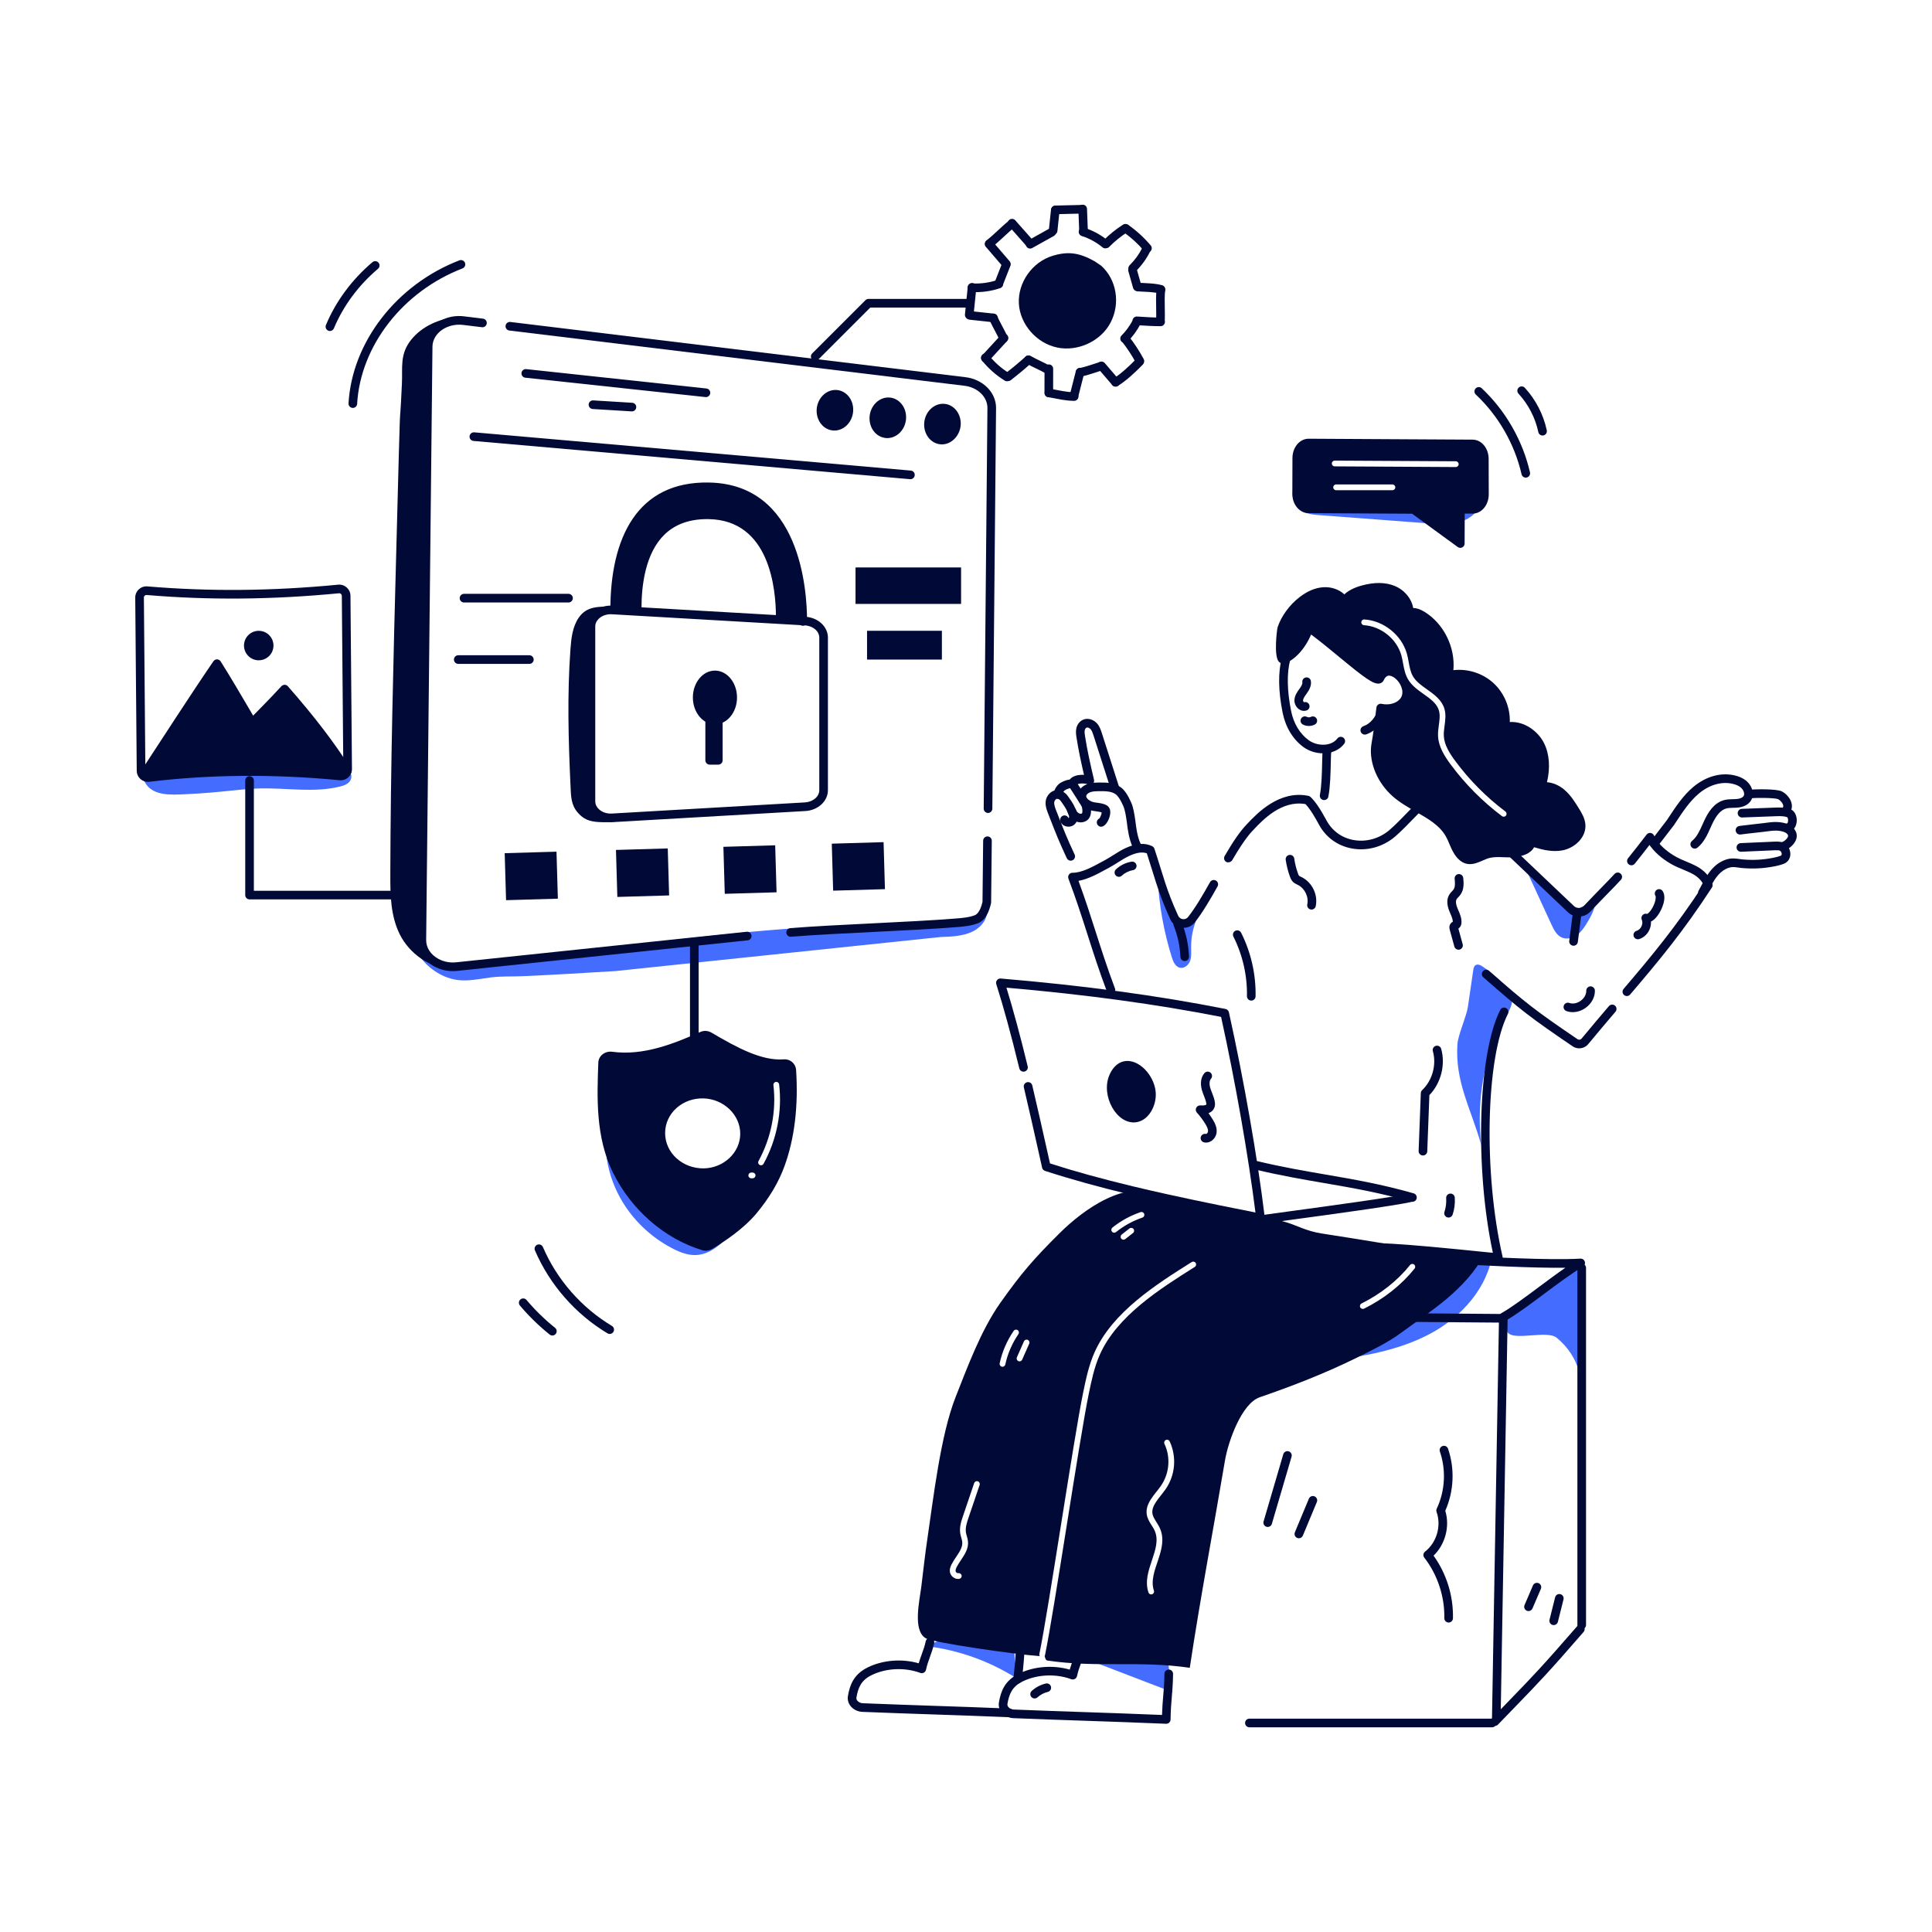 <svg width="165" height="165" viewBox="0 0 165 165" fill="none" xmlns="http://www.w3.org/2000/svg">
<path d="M15.774 67.832C18.974 67.69 20.432 67.372 22.258 67.334C24.516 67.288 26.817 67.715 29.012 67.18C29.305 67.109 29.607 67.013 29.814 66.795C30.021 66.577 30.093 66.203 29.894 65.978C29.672 65.728 29.278 65.784 28.946 65.826C28.015 65.942 27.075 65.774 26.146 65.638C23.338 65.229 20.488 65.115 17.658 65.298C16.213 65.391 14.797 65.677 13.361 65.802C12.55 65.873 11.786 65.732 12.38 66.818C13.023 67.996 14.621 67.883 15.774 67.832Z" fill="#446CFF"/>
<path d="M134.884 117.301C134.876 114.294 134.853 110.991 134.845 107.985C133.948 109.121 126.73 111.699 128.806 113.845C129.437 114.496 132.147 113.592 132.948 114.248C133.897 115.026 134.619 116.094 134.884 117.301Z" fill="#446CFF"/>
<path d="M113.535 116.216C116.518 115.829 119.55 115.306 122.197 113.876C124.845 112.447 127.081 109.953 127.477 106.971C124.284 107.229 121.631 109.402 119.037 111.282C116.444 113.161 113.301 114.904 110.191 114.141C110.286 115.226 111.132 116.204 112.192 116.455C113.253 116.706 114.447 116.21 115.018 115.282" fill="#446CFF"/>
<path d="M91.73 141.292C94.531 142.367 97.333 143.441 100.134 144.516C99.712 142.55 99.636 140.504 99.913 138.513C99.646 138.583 99.379 138.653 99.112 138.722" fill="#446CFF"/>
<path d="M79.421 140.436C79.31 140.485 79.2 140.535 79.089 140.584C81.87 140.912 84.573 141.884 86.926 143.402C86.53 141.46 86.487 139.446 86.798 137.488" fill="#446CFF"/>
<path d="M107.646 104.38C107.63 104.38 107.614 104.379 107.597 104.377C107.582 104.375 107.566 104.372 107.55 104.368C107.541 104.367 107.532 104.366 107.523 104.364C106.341 104.129 105.137 103.89 103.914 103.641C103.908 103.64 103.902 103.639 103.896 103.637C102.542 103.36 101.089 103.059 99.638 102.737C99.632 102.736 99.626 102.735 99.62 102.734C98.537 102.494 97.576 102.273 96.685 102.058C96.676 102.057 96.666 102.055 96.657 102.053C93.833 101.375 91.409 100.702 89.246 99.998C89.122 99.957 89.029 99.855 89 99.728L88.698 98.376C88.299 96.595 87.887 94.752 87.442 92.87C87.395 92.672 87.518 92.473 87.716 92.426C87.913 92.379 88.113 92.502 88.16 92.7C88.606 94.587 89.018 96.431 89.417 98.215L89.674 99.361C91.762 100.034 94.099 100.68 96.809 101.331C96.818 101.332 96.826 101.334 96.835 101.336V101.336C97.724 101.55 98.682 101.771 99.763 102.01C99.769 102.011 99.776 102.012 99.782 102.013C101.235 102.336 102.693 102.638 104.052 102.916V102.916C104.058 102.917 104.064 102.919 104.069 102.92C105.135 103.137 106.186 103.347 107.221 103.552C106.613 98.702 105.502 92.378 104.285 86.846C98.731 85.757 92.726 84.94 85.954 84.35C86.535 86.241 87.132 88.446 87.769 91.069C87.817 91.267 87.696 91.467 87.498 91.515C87.3 91.562 87.101 91.441 87.053 91.244C86.359 88.39 85.716 86.036 85.086 84.047C85.049 83.93 85.073 83.802 85.15 83.706C85.227 83.61 85.345 83.559 85.469 83.569C92.59 84.172 98.869 85.022 104.664 86.169C104.808 86.198 104.921 86.308 104.953 86.451C106.232 92.224 107.401 98.901 108.003 103.876L108.013 103.944C108.016 103.964 108.018 103.984 108.018 104.004C108.018 104.111 107.972 104.217 107.891 104.287C107.823 104.346 107.735 104.38 107.646 104.38Z" fill="#010A37"/>
<path d="M107.892 104.498C107.711 104.498 107.553 104.365 107.527 104.18C107.499 103.978 107.64 103.792 107.842 103.764C108.381 103.689 109.115 103.589 109.961 103.474C113.531 102.989 118.926 102.256 120.392 101.928C120.59 101.884 120.788 102.009 120.832 102.208C120.876 102.407 120.751 102.604 120.553 102.648C119.057 102.983 113.643 103.718 110.061 104.205C109.215 104.32 108.482 104.419 107.943 104.495C107.926 104.497 107.909 104.498 107.892 104.498Z" fill="#010A37"/>
<path d="M120.628 102.638C120.595 102.638 120.561 102.634 120.527 102.624C117.78 101.846 115.506 101.454 113.098 101.04C111.249 100.722 109.337 100.393 107.15 99.871C106.952 99.823 106.83 99.625 106.877 99.427C106.924 99.228 107.124 99.106 107.322 99.153C109.486 99.67 111.385 99.997 113.223 100.313C115.651 100.731 117.944 101.125 120.729 101.915C120.924 101.97 121.038 102.174 120.983 102.37C120.937 102.532 120.789 102.638 120.628 102.638Z" fill="#010A37"/>
<path d="M98.337 93.352C98.397 94.32 97.813 95.351 96.996 95.476C96.259 95.588 95.562 94.973 95.205 94.21C94.886 93.528 94.782 92.662 95.083 91.963C96.006 89.821 98.228 91.59 98.337 93.352Z" fill="#010A37"/>
<path d="M94.745 91.817C95.126 90.931 95.787 90.5 96.559 90.634C97.625 90.82 98.628 92.079 98.705 93.329C98.772 94.41 98.124 95.677 97.052 95.841C95.379 96.095 93.986 93.578 94.745 91.817ZM95.422 92.109C95.188 92.653 95.233 93.398 95.539 94.054C95.806 94.625 96.361 95.2 96.94 95.111C97.529 95.022 98.02 94.194 97.969 93.375C97.913 92.468 97.166 91.489 96.432 91.361C95.936 91.275 95.623 91.643 95.422 92.109Z" fill="#010A37"/>
<path d="M121.109 106.607C119.47 106.451 117.039 105.976 112.976 105.36C111.392 105.12 110.786 104.616 109.505 104.289C109.052 104.011 108.358 104.031 107.884 103.956C107.05 103.823 106.221 103.656 105.397 103.47C103.967 103.148 102.463 103.303 101.067 102.988C100.384 102.834 99.815 102.377 99.184 102.073C96.197 100.63 92.541 103.284 90.491 105.322C88.3 107.499 87.244 108.705 85.421 111.284C83.758 113.637 82.592 116.843 81.621 119.291C80.323 122.563 79.717 127.958 79.205 131.393C79.003 132.745 78.855 134.103 78.689 135.459C78.534 136.724 77.927 139.238 79.06 139.913C79.67 140.278 86.62 141.293 88.799 141.438C88.767 141.387 88.753 141.324 88.766 141.261C89.57 137.35 91.691 122.891 92.499 118.962C92.736 117.805 92.982 116.609 93.483 115.485C95.016 112.043 98.764 109.681 101.776 107.784C101.892 107.712 102.043 107.746 102.115 107.861C102.188 107.975 102.153 108.127 102.039 108.2C99.083 110.062 95.404 112.379 93.932 115.685C93.453 116.761 93.213 117.93 92.98 119.06C92.176 122.971 90.055 137.43 89.248 141.36C89.24 141.396 89.223 141.427 89.202 141.456C89.209 141.456 89.219 141.456 89.226 141.456C89.268 141.672 89.338 141.798 89.444 141.814C93.605 142.446 97.449 141.809 101.611 142.44C102.512 136.456 103.652 130.47 104.616 124.74C104.89 123.117 106.032 119.865 107.589 119.33C110.413 118.358 113.206 117.271 115.886 115.949C117.142 115.329 118.476 114.692 119.609 113.862C122.353 111.853 125.115 110.174 126.808 107.098C124.919 106.653 123.019 106.789 121.109 106.607ZM83.664 126.82L82.717 129.611C82.579 130.015 82.424 130.474 82.497 130.898C82.513 130.991 82.54 131.087 82.57 131.188C82.611 131.332 82.654 131.481 82.67 131.641C82.729 132.251 82.392 132.756 82.066 133.243C81.932 133.443 81.806 133.631 81.707 133.825C81.621 133.994 81.593 134.116 81.619 134.207C81.642 134.285 81.751 134.371 81.841 134.354C81.973 134.331 82.102 134.42 82.126 134.554C82.149 134.687 82.06 134.815 81.926 134.838C81.89 134.845 81.853 134.848 81.818 134.848C81.5 134.848 81.223 134.605 81.147 134.344C81.064 134.056 81.177 133.782 81.269 133.601C81.381 133.382 81.522 133.172 81.657 132.97C81.948 132.535 82.223 132.124 82.18 131.689C82.169 131.574 82.134 131.452 82.097 131.324C82.066 131.215 82.033 131.101 82.012 130.982C81.918 130.434 82.095 129.913 82.251 129.453L83.199 126.662C83.242 126.533 83.382 126.464 83.511 126.508C83.639 126.552 83.708 126.691 83.664 126.82ZM85.616 116.727C85.599 116.727 85.582 116.725 85.564 116.721C85.432 116.692 85.347 116.562 85.376 116.429C85.587 115.448 85.989 114.517 86.571 113.662C86.647 113.55 86.8 113.52 86.912 113.597C87.025 113.673 87.054 113.826 86.978 113.938C86.431 114.741 86.054 115.614 85.856 116.532C85.832 116.648 85.73 116.727 85.616 116.727ZM87.9 114.755L87.296 116.12C87.255 116.212 87.165 116.266 87.071 116.266C87.038 116.266 87.004 116.259 86.972 116.245C86.848 116.19 86.792 116.045 86.846 115.921L87.45 114.556C87.505 114.432 87.65 114.376 87.774 114.43C87.898 114.485 87.955 114.631 87.9 114.755ZM96.765 105.301L96.103 105.822C96.058 105.857 96.005 105.874 95.952 105.874C95.879 105.874 95.806 105.842 95.758 105.78C95.674 105.674 95.692 105.519 95.799 105.435L96.461 104.915C96.567 104.831 96.722 104.85 96.806 104.956C96.89 105.063 96.872 105.217 96.765 105.301ZM97.567 103.985C96.726 104.277 95.968 104.694 95.313 105.224C95.267 105.261 95.213 105.278 95.158 105.278C95.087 105.278 95.015 105.247 94.967 105.187C94.881 105.082 94.898 104.927 95.003 104.841C95.703 104.276 96.511 103.832 97.406 103.521C97.533 103.476 97.674 103.544 97.719 103.672C97.763 103.8 97.696 103.94 97.567 103.985ZM99.534 127.201C99.02 127.933 98.278 128.594 98.432 129.318C98.513 129.698 98.848 130.063 99.046 130.489C99.898 132.317 97.989 134.187 98.548 135.845C98.602 136.005 98.483 136.169 98.316 136.169C98.213 136.169 98.117 136.105 98.083 136.002C97.454 134.14 99.34 132.282 98.601 130.696C98.41 130.288 98.057 129.917 97.952 129.421C97.741 128.432 98.634 127.629 99.132 126.918C99.873 125.861 99.994 124.477 99.448 123.307C99.391 123.183 99.444 123.037 99.567 122.98C99.69 122.922 99.837 122.976 99.894 123.099C100.513 124.429 100.376 126 99.534 127.201ZM120.811 108.341C119.697 109.731 118.206 110.914 116.5 111.762C116.377 111.822 116.23 111.772 116.17 111.651C116.109 111.529 116.159 111.382 116.281 111.322C117.924 110.505 119.358 109.368 120.427 108.034C120.512 107.928 120.666 107.911 120.772 107.996C120.879 108.081 120.896 108.235 120.811 108.341Z" fill="#010A37"/>
<path d="M86.181 146.656C83.86 146.56 81.744 146.488 79.698 146.419C77.783 146.354 75.803 146.287 73.66 146.2C73.254 146.183 72.885 146.005 72.648 145.711C72.446 145.462 72.364 145.158 72.415 144.855C72.57 143.941 72.88 143.011 74.096 142.409C75.394 141.766 77.031 141.639 78.462 142.052C78.541 141.775 78.634 141.518 78.725 141.266C78.855 140.905 78.979 140.564 79.059 140.176C79.1 139.976 79.294 139.848 79.495 139.889C79.694 139.93 79.823 140.125 79.781 140.325C79.691 140.765 79.552 141.148 79.418 141.517C79.288 141.876 79.166 142.215 79.085 142.602C79.063 142.707 78.996 142.797 78.903 142.849C78.808 142.901 78.697 142.91 78.596 142.872C77.264 142.38 75.664 142.456 74.423 143.07C73.552 143.501 73.287 144.12 73.143 144.978C73.123 145.096 73.174 145.189 73.221 145.248C73.324 145.375 73.499 145.455 73.69 145.463C75.83 145.55 77.809 145.617 79.722 145.682C81.77 145.751 83.888 145.822 86.212 145.919C86.415 145.928 86.573 146.1 86.565 146.303C86.556 146.508 86.382 146.665 86.181 146.656Z" fill="#010A37"/>
<path d="M86.884 143.776C86.681 143.756 86.533 143.576 86.553 143.373C86.64 142.486 86.77 141.223 86.779 140.386C86.781 140.182 86.941 140.029 87.152 140.021C87.356 140.023 87.519 140.19 87.517 140.394C87.507 141.266 87.377 142.527 87.287 143.445C87.267 143.646 87.088 143.796 86.884 143.776Z" fill="#010A37"/>
<path d="M99.602 147.217C99.597 147.217 99.592 147.217 99.586 147.217C94.836 147.014 91.176 146.926 86.557 146.738C85.794 146.707 85.194 146.094 85.312 145.394C85.468 144.478 85.779 143.548 86.993 142.948C88.291 142.307 89.927 142.179 91.359 142.591C91.548 141.924 91.82 141.377 91.957 140.714C91.999 140.515 92.195 140.387 92.393 140.428C92.593 140.469 92.721 140.664 92.68 140.864C92.508 141.691 92.141 142.374 91.983 143.14C91.937 143.361 91.705 143.489 91.494 143.411C90.161 142.92 88.562 142.996 87.32 143.609C86.451 144.039 86.186 144.658 86.04 145.517C86.02 145.634 86.072 145.728 86.119 145.786C86.222 145.913 86.397 145.993 86.587 146.001C91.051 146.183 94.708 146.274 99.241 146.464C99.258 145.841 99.3 145.348 99.341 144.87C99.39 144.284 99.437 143.732 99.445 142.948C99.447 142.744 99.616 142.588 99.818 142.583C100.021 142.585 100.185 142.752 100.183 142.955C100.174 143.767 100.124 144.359 100.076 144.932C100.026 145.516 99.979 146.069 99.971 146.852C99.97 146.952 99.928 147.047 99.856 147.116C99.787 147.181 99.696 147.217 99.602 147.217Z" fill="#010A37"/>
<path d="M88.088 144.934C87.951 144.783 87.962 144.55 88.113 144.413C88.452 144.103 88.868 143.884 89.315 143.779C89.513 143.732 89.712 143.854 89.758 144.053C89.805 144.251 89.683 144.45 89.484 144.496C89.159 144.573 88.856 144.733 88.609 144.958C88.46 145.094 88.227 145.085 88.088 144.934Z" fill="#010A37"/>
<path d="M102.214 78.458C101.883 79.24 101.715 80.089 101.725 80.937C101.73 81.316 101.768 81.707 101.638 82.064C101.508 82.421 101.143 82.731 100.77 82.649C100.382 82.564 100.196 82.134 100.079 81.758C99.384 79.543 98.975 77.241 98.865 74.924C99.263 76.091 99.662 77.257 100.061 78.424C100.147 78.677 100.252 78.953 100.489 79.082C100.833 79.27 101.274 79.037 101.497 78.716C101.719 78.395 101.805 78.001 101.992 77.657C102.178 77.314 102.535 77.002 102.922 77.073C102.664 77.829 102.24 78.528 101.688 79.109L102.214 78.458Z" fill="#446CFF"/>
<path d="M129.303 85.054C128.725 84.216 127.485 83.138 126.644 82.559C126.455 82.428 126.197 82.305 126.008 82.436C125.877 82.527 125.843 82.702 125.82 82.86C125.667 83.91 125.514 84.96 125.36 86.011C125.251 86.761 124.526 88.396 124.472 89.152C124.241 92.379 125.639 94.703 126.514 97.82C126.123 94.57 126.577 91.222 127.82 88.19C128.363 86.867 129.594 85.951 128.973 84.662L129.303 85.054Z" fill="#446CFF"/>
<path d="M132.753 76.049C132.237 75.457 131.05 74.546 130.324 74.237C130.945 75.562 131.888 77.653 132.509 78.978C132.711 79.41 132.947 79.876 133.386 80.068C133.775 80.239 134.244 80.142 134.6 79.911C134.956 79.679 135.217 79.33 135.442 78.972C135.788 78.422 136.156 77.782 136.245 77.145C135.586 76.97 135.118 77.623 134.463 77.681C133.593 77.758 133.294 76.67 132.753 76.049Z" fill="#446CFF"/>
<path d="M97.089 72.602C96.953 72.602 96.821 72.526 96.758 72.395C96.414 71.689 96.303 70.769 96.249 70.327C96.242 70.262 96.235 70.209 96.229 70.169C96.159 69.681 96.079 69.179 95.944 68.866C95.94 68.855 95.936 68.843 95.932 68.832C95.821 68.591 95.703 68.347 95.562 68.141C95.468 68.003 95.367 67.894 95.267 67.822C94.92 67.577 94.419 67.563 93.894 67.57C93.577 67.573 93.318 67.581 93.1 67.662C92.919 67.731 92.778 67.867 92.767 67.986C92.748 68.18 93.039 68.396 93.332 68.492C93.409 68.516 93.544 68.536 93.679 68.553C94.005 68.599 94.325 68.644 94.55 68.802C94.563 68.81 94.576 68.819 94.584 68.825C94.587 68.828 94.6 68.837 94.603 68.84C94.722 68.938 94.856 69.132 94.815 69.497C94.778 69.831 94.565 70.384 94.207 70.565C94.025 70.657 93.803 70.584 93.711 70.402C93.619 70.221 93.692 69.999 93.874 69.907C93.958 69.842 94.082 69.535 94.087 69.385C93.976 69.34 93.741 69.307 93.593 69.286C93.384 69.259 93.235 69.234 93.107 69.194C92.527 69.004 91.973 68.535 92.032 67.915C92.073 67.504 92.383 67.144 92.842 66.972C93.198 66.838 93.58 66.835 93.886 66.832C94.51 66.824 95.165 66.847 95.695 67.221C95.869 67.346 96.028 67.515 96.171 67.725C96.343 67.976 96.478 68.255 96.599 68.519C96.609 68.54 96.619 68.563 96.627 68.586C96.794 68.981 96.88 69.51 96.959 70.064C96.966 70.107 96.973 70.167 96.982 70.239C97.03 70.641 97.131 71.478 97.421 72.072C97.51 72.255 97.434 72.476 97.251 72.565C97.199 72.59 97.144 72.602 97.089 72.602ZM94.174 69.434C94.174 69.434 94.174 69.434 94.174 69.434C94.174 69.434 94.174 69.434 94.174 69.434ZM94.173 69.433C94.173 69.433 94.173 69.433 94.174 69.433C94.173 69.433 94.173 69.433 94.173 69.433ZM94.169 69.431C94.169 69.431 94.17 69.431 94.17 69.431C94.17 69.431 94.169 69.431 94.169 69.431Z" fill="#010A37"/>
<path d="M91.442 73.506C91.303 73.506 91.17 73.427 91.107 73.292C90.415 71.797 90.249 71.37 89.629 69.782L89.518 69.497C89.467 69.369 89.414 69.23 89.373 69.085C89.302 68.844 89.279 68.622 89.306 68.414C89.368 67.955 89.756 67.481 90.298 67.479C90.638 67.48 90.978 67.675 91.209 68.001L91.294 68.123C91.413 68.293 91.549 68.485 91.651 68.666L91.714 68.779C91.782 68.911 91.839 69.035 91.897 69.176C91.903 69.19 91.909 69.204 91.914 69.219C91.921 69.239 91.929 69.26 91.938 69.281L91.96 69.338C92.12 69.729 92.047 70.153 91.769 70.408C91.574 70.589 91.27 70.65 90.997 70.56C90.76 70.483 90.594 70.303 90.551 70.078C90.512 69.878 90.643 69.685 90.843 69.647C91.017 69.614 91.185 69.707 91.251 69.862C91.254 69.859 91.273 69.861 91.278 69.858C91.314 69.825 91.315 69.709 91.273 69.606L91.251 69.549C91.242 69.527 91.234 69.505 91.226 69.484C91.224 69.479 91.222 69.475 91.22 69.47C91.168 69.343 91.119 69.233 91.063 69.126L91.009 69.03C90.924 68.879 90.8 68.703 90.691 68.548L90.604 68.424C90.516 68.299 90.396 68.217 90.299 68.217C90.173 68.217 90.056 68.372 90.037 68.51C90.024 68.612 90.039 68.735 90.082 68.882C90.115 68.998 90.158 69.111 90.204 69.227L90.316 69.514C90.929 71.086 91.094 71.508 91.777 72.982C91.862 73.167 91.782 73.386 91.597 73.472C91.547 73.495 91.494 73.506 91.442 73.506Z" fill="#010A37"/>
<path d="M92.288 70.235C92.162 70.235 92.034 70.21 91.909 70.16C91.58 70.028 91.293 69.722 91.195 69.397C91.135 69.203 91.246 68.997 91.441 68.938C91.635 68.879 91.842 68.989 91.9 69.184C91.93 69.282 92.047 69.421 92.183 69.476C92.289 69.518 92.36 69.49 92.403 69.466C92.468 69.395 92.46 68.988 92.335 68.78C92.23 68.605 92.287 68.379 92.462 68.274C92.637 68.17 92.863 68.227 92.968 68.401C93.131 68.674 93.246 69.184 93.137 69.594C93.059 69.89 92.892 70.037 92.766 70.108C92.616 70.193 92.454 70.235 92.288 70.235Z" fill="#010A37"/>
<path d="M90.382 68.214C90.225 68.214 90.079 68.112 90.03 67.954C89.913 67.576 90.224 67.133 90.447 66.943C90.59 66.82 90.994 66.613 91.345 66.581C91.511 66.386 91.727 66.27 92.02 66.21C92.161 66.182 92.365 66.164 92.578 66.177C92.335 65.127 92.097 64.035 91.934 62.962C91.902 62.753 91.859 62.467 91.928 62.177C92.015 61.815 92.271 61.529 92.596 61.431C93.024 61.301 93.456 61.517 93.694 61.787C93.919 62.043 94.019 62.353 94.099 62.603L95.573 67.202C95.635 67.396 95.528 67.603 95.334 67.665C95.14 67.728 94.933 67.621 94.87 67.427L93.396 62.828C93.331 62.624 93.264 62.414 93.14 62.274C93.048 62.169 92.902 62.109 92.81 62.137C92.726 62.162 92.667 62.262 92.646 62.349C92.612 62.488 92.633 62.652 92.663 62.852C92.853 64.098 93.148 65.384 93.433 66.594C93.469 66.743 93.408 66.898 93.281 66.984C93.154 67.07 92.988 67.068 92.862 66.98C92.774 66.918 92.413 66.883 92.165 66.934C91.976 66.972 91.914 67.029 91.849 67.143C91.763 67.29 91.589 67.358 91.428 67.312C91.428 67.312 91.428 67.312 91.427 67.312C91.314 67.312 91.008 67.434 90.925 67.504C90.848 67.57 90.76 67.707 90.744 67.77C90.782 67.955 90.674 68.141 90.491 68.197C90.455 68.209 90.418 68.214 90.382 68.214Z" fill="#010A37"/>
<path d="M92.662 68.981C92.539 68.981 92.419 68.921 92.349 68.809C92.287 68.709 92.052 68.344 91.817 67.979C91.58 67.611 91.344 67.243 91.281 67.142C91.172 66.97 91.224 66.742 91.397 66.634C91.569 66.526 91.797 66.577 91.905 66.75C91.968 66.849 92.203 67.215 92.438 67.58C92.674 67.948 92.91 68.316 92.973 68.416C93.082 68.589 93.03 68.817 92.858 68.925C92.797 68.963 92.729 68.981 92.662 68.981Z" fill="#010A37"/>
<path d="M113.001 64.337C112.402 64.337 111.796 64.147 111.337 63.816C110.43 63.159 109.793 62.116 109.544 60.878C109.165 58.995 109.144 57.405 109.48 56.153C109.533 55.957 109.734 55.84 109.932 55.893C110.129 55.946 110.245 56.148 110.192 56.345C109.89 57.47 109.916 58.987 110.268 60.733C110.48 61.788 111.013 62.671 111.769 63.218C112.477 63.731 113.674 63.777 114.215 63.072C114.338 62.91 114.57 62.879 114.732 63.003C114.893 63.127 114.924 63.358 114.8 63.52C114.366 64.088 113.688 64.337 113.001 64.337Z" fill="#010A37"/>
<path d="M113.085 68.329C113.061 68.329 113.036 68.327 113.012 68.322C112.812 68.282 112.683 68.087 112.723 67.888C112.872 67.149 112.897 65.993 112.916 65.149C112.93 64.511 112.938 64.223 112.978 64.071C113.029 63.874 113.229 63.757 113.428 63.807C113.624 63.859 113.742 64.059 113.692 64.255C113.672 64.351 113.662 64.784 113.654 65.165C113.634 66.037 113.608 67.231 113.446 68.033C113.411 68.208 113.257 68.329 113.085 68.329Z" fill="#010A37"/>
<path d="M116.559 62.738C116.407 62.738 116.263 62.642 116.211 62.489C116.144 62.297 116.247 62.087 116.439 62.02C117.069 61.803 117.47 61.205 117.622 60.759C117.687 60.566 117.897 60.462 118.09 60.529C118.283 60.594 118.386 60.804 118.32 60.997C118.105 61.63 117.561 62.414 116.68 62.718C116.64 62.732 116.599 62.738 116.559 62.738Z" fill="#010A37"/>
<path d="M111.364 60.712C111.213 60.712 111.061 60.662 110.927 60.565C110.689 60.391 110.54 60.093 110.549 59.804C110.56 59.407 110.788 59.092 110.971 58.839L110.99 58.812C111.119 58.633 111.247 58.429 111.225 58.272C111.195 58.07 111.335 57.883 111.537 57.854C111.738 57.824 111.925 57.964 111.954 58.166C112.015 58.583 111.804 58.944 111.589 59.242L111.569 59.27C111.426 59.468 111.291 59.656 111.286 59.826C111.284 59.884 111.334 59.953 111.365 59.972C111.552 59.915 111.753 60.015 111.819 60.201C111.887 60.393 111.787 60.604 111.595 60.672C111.52 60.699 111.442 60.712 111.364 60.712Z" fill="#010A37"/>
<path d="M111.781 62C111.604 62 111.428 61.96 111.271 61.879C111.09 61.786 111.018 61.564 111.111 61.382C111.204 61.201 111.427 61.13 111.608 61.223C111.713 61.276 111.848 61.277 111.953 61.224C112.134 61.131 112.356 61.204 112.448 61.385C112.541 61.567 112.468 61.789 112.286 61.881C112.13 61.96 111.955 62 111.781 62Z" fill="#010A37"/>
<path d="M135.397 70.397C135.352 69.869 135.072 69.415 134.847 69.05C134.519 68.518 134.147 67.915 133.618 67.461C133.165 67.071 132.632 66.842 132.117 66.803C132.412 65.565 132.328 64.397 131.868 63.47C131.362 62.449 130.184 61.584 128.943 61.665C128.981 60.418 128.466 59.175 127.539 58.329C126.621 57.492 125.351 57.093 124.124 57.234C124.302 55.293 123.313 53.26 121.643 52.244C121.298 52.035 120.98 51.928 120.691 51.923C120.555 51.126 119.942 50.377 119.1 50.036C118.325 49.722 117.39 49.71 116.32 49.999C115.665 50.176 115.167 50.428 114.814 50.762C114.367 50.346 113.717 50.114 113.046 50.15C112.365 50.186 111.678 50.467 111.004 50.986C110.131 51.656 109.443 52.593 109.115 53.558C109.061 53.715 108.766 56.012 109.214 56.508C109.33 56.638 109.498 56.692 109.662 56.655C110.499 56.463 111.468 55.406 111.974 54.189C112.751 54.767 113.579 55.451 114.383 56.115C116.523 57.881 117.321 58.488 117.83 58.37C117.988 58.334 118.112 58.234 118.179 58.087C118.372 57.666 118.614 57.696 118.693 57.706C119.095 57.756 119.634 58.287 119.752 58.924C119.805 59.211 119.736 59.499 119.566 59.695C119.232 60.08 118.615 60.243 117.993 60.111C117.892 60.089 117.787 60.111 117.703 60.171C117.619 60.23 117.563 60.323 117.55 60.425C117.518 60.679 117.488 60.933 117.457 61.187C117.368 61.936 117.275 62.711 117.139 63.456C117.122 63.549 117.109 63.642 117.099 63.736C116.943 65.203 117.663 66.877 118.933 68.002C119.529 68.53 120.234 68.933 120.915 69.322C121.962 69.92 122.952 70.486 123.488 71.444C123.598 71.639 123.688 71.85 123.782 72.074C123.951 72.472 124.126 72.884 124.431 73.238C124.797 73.661 125.175 73.799 125.536 73.799C125.929 73.799 126.301 73.635 126.613 73.498C126.843 73.397 127.06 73.301 127.274 73.257C127.642 73.181 128.011 73.195 128.402 73.21C129.012 73.234 129.645 73.259 130.345 72.95C130.586 72.843 130.876 72.635 131.014 72.355C131.745 72.579 132.589 72.779 133.422 72.628C134.447 72.443 135.494 71.537 135.397 70.397ZM128.617 69.651C128.569 69.716 128.495 69.749 128.421 69.749C128.369 69.749 128.318 69.733 128.273 69.7C126.6 68.442 125.123 66.952 123.881 65.272C123.357 64.563 122.865 63.783 122.816 62.884C122.798 62.554 122.842 62.228 122.885 61.913C122.945 61.468 123.002 61.048 122.883 60.661C122.701 60.069 122.161 59.686 121.59 59.28C121.084 58.921 120.561 58.549 120.243 58.001C119.995 57.573 119.908 57.097 119.824 56.637C119.781 56.401 119.74 56.178 119.679 55.961C119.287 54.567 117.946 53.488 116.49 53.394C116.354 53.385 116.252 53.269 116.26 53.133C116.269 52.998 116.381 52.893 116.522 52.904C118.179 53.01 119.706 54.24 120.153 55.828C120.22 56.067 120.265 56.312 120.308 56.549C120.388 56.986 120.463 57.4 120.668 57.754C120.933 58.21 121.39 58.535 121.875 58.879C122.488 59.315 123.122 59.765 123.353 60.516C123.503 61.007 123.437 61.501 123.372 61.979C123.331 62.285 123.292 62.574 123.307 62.857C123.349 63.627 123.798 64.333 124.277 64.98C125.49 66.621 126.934 68.077 128.569 69.307C128.677 69.389 128.699 69.543 128.617 69.651Z" fill="#010A37"/>
<path d="M127.93 107.783C118.492 106.807 117.608 106.847 115.246 106.953C115.001 106.964 114.741 106.976 114.453 106.987C114.243 106.992 114.078 106.837 114.07 106.633C114.062 106.43 114.221 106.258 114.424 106.25C114.71 106.239 114.969 106.227 115.213 106.216C117.571 106.11 118.481 106.069 127.497 106.996C125.939 99.755 126.218 90 128.126 86.253C128.219 86.072 128.441 85.999 128.622 86.092C128.803 86.184 128.876 86.407 128.783 86.588C126.894 90.297 126.677 100.184 128.327 107.333C128.354 107.449 128.323 107.571 128.244 107.66C128.164 107.751 128.045 107.795 127.93 107.783Z" fill="#010A37"/>
<path d="M104.724 73.61C104.548 73.508 104.488 73.282 104.59 73.106C105.326 71.837 105.904 71.005 106.467 70.412L106.543 70.331C107.357 69.471 109.265 67.456 111.745 67.97C111.813 67.984 111.875 68.016 111.924 68.063C112.326 68.443 112.746 69.061 113.288 70.065C113.768 70.955 114.58 71.548 115.575 71.736C116.664 71.94 117.792 71.63 118.671 70.883C119.149 70.476 119.904 69.695 120.511 69.067C120.938 68.624 121.308 68.241 121.518 68.053C121.67 67.916 121.903 67.929 122.039 68.081C122.175 68.232 122.162 68.465 122.011 68.601C121.82 68.773 121.459 69.146 121.041 69.579C120.391 70.252 119.655 71.015 119.149 71.445C118.1 72.337 116.748 72.706 115.439 72.46C114.221 72.231 113.226 71.505 112.639 70.415C112.344 69.868 111.912 69.109 111.491 68.672C109.46 68.319 107.857 70.016 107.079 70.838C106.996 70.941 106.426 71.409 105.228 73.476C105.16 73.594 104.901 73.713 104.724 73.61Z" fill="#010A37"/>
<path d="M94.879 84.918C94.73 84.918 94.59 84.827 94.534 84.679C93.865 82.903 93.368 81.348 92.887 79.844C92.408 78.347 91.912 76.799 91.248 75.037C91.205 74.924 91.221 74.796 91.29 74.696C91.36 74.597 91.475 74.53 91.595 74.538C91.598 74.538 91.601 74.538 91.604 74.538C92.38 74.538 93.272 74.053 94.058 73.624C94.161 73.568 94.262 73.513 94.36 73.461C94.604 73.33 94.837 73.183 95.084 73.027C95.424 72.812 95.776 72.59 96.159 72.415C97.044 72.012 97.777 71.963 98.402 72.268C98.491 72.312 98.559 72.39 98.591 72.484C99.363 74.825 99.563 75.887 100.623 78.213C100.774 78.546 101.238 78.609 101.468 78.315C102.117 77.486 102.75 76.397 103.339 75.343C103.438 75.165 103.663 75.102 103.84 75.201C104.018 75.3 104.082 75.525 103.983 75.703C103.38 76.782 102.729 77.901 102.049 78.769C101.481 79.496 100.336 79.359 99.951 78.519C99.162 76.786 98.837 75.735 98.425 74.403C98.286 73.954 98.13 73.449 97.943 72.875C97.549 72.74 97.074 72.808 96.466 73.086C96.128 73.24 95.812 73.439 95.478 73.65C95.231 73.806 94.975 73.968 94.708 74.111C94.612 74.163 94.513 74.216 94.411 74.272C93.732 74.642 92.915 75.087 92.107 75.229C92.695 76.823 93.149 78.243 93.589 79.62C94.067 81.114 94.562 82.66 95.224 84.419C95.296 84.609 95.2 84.822 95.009 84.894C94.966 84.91 94.922 84.918 94.879 84.918Z" fill="#010A37"/>
<path d="M134.836 78.279C134.49 78.279 134.162 78.15 133.911 77.912L127.544 71.868C127.396 71.727 127.39 71.494 127.53 71.346C127.671 71.198 127.904 71.192 128.052 71.332L134.418 77.376C134.535 77.487 134.686 77.545 134.854 77.541C135.018 77.537 135.169 77.469 135.28 77.352C135.939 76.657 136.436 76.147 136.836 75.737C137.244 75.319 137.567 74.989 137.889 74.638C138.027 74.487 138.261 74.478 138.41 74.616C138.56 74.753 138.57 74.987 138.432 75.137C138.102 75.496 137.777 75.83 137.364 76.252C136.966 76.66 136.47 77.168 135.816 77.859C135.57 78.119 135.236 78.269 134.875 78.279C134.862 78.279 134.849 78.279 134.836 78.279Z" fill="#010A37"/>
<path d="M134.869 89.531C134.675 89.531 134.48 89.476 134.31 89.36C130.672 86.885 129.888 86.279 126.682 83.464C126.528 83.33 126.513 83.097 126.648 82.944C126.782 82.791 127.015 82.775 127.168 82.91C130.344 85.698 131.12 86.298 134.725 88.751C134.835 88.826 134.987 88.804 135.071 88.702C135.946 87.643 136.742 86.705 137.406 85.927C137.538 85.772 137.771 85.753 137.926 85.885C138.081 86.018 138.1 86.251 137.967 86.406C137.305 87.181 136.511 88.117 135.641 89.17C135.447 89.406 135.16 89.531 134.869 89.531Z" fill="#010A37"/>
<path d="M138.939 85.066C138.855 85.066 138.77 85.037 138.7 84.977C138.545 84.845 138.527 84.612 138.659 84.457C141.085 81.614 143.134 79.146 145.481 75.555C145.311 75.185 144.972 74.855 144.511 74.613C144.264 74.482 144.005 74.374 143.73 74.26C143.432 74.136 143.123 74.007 142.826 73.846C142.287 73.549 141.53 73.042 140.976 72.303C140.941 72.257 140.907 72.21 140.875 72.163C140.39 72.789 139.975 73.315 139.615 73.761C139.486 73.92 139.254 73.945 139.096 73.817C138.937 73.689 138.913 73.457 139.041 73.298C139.478 72.757 139.997 72.096 140.626 71.278C140.704 71.176 140.829 71.122 140.958 71.136C141.086 71.151 141.197 71.23 141.252 71.347C141.333 71.52 141.438 71.692 141.565 71.859C141.937 72.355 142.51 72.83 143.18 73.199C143.442 73.341 143.72 73.457 144.014 73.579C144.291 73.695 144.578 73.814 144.855 73.96C145.551 74.326 146.044 74.867 146.245 75.484C146.279 75.59 146.264 75.706 146.203 75.799C143.788 79.513 141.7 82.031 139.22 84.936C139.147 85.022 139.044 85.066 138.939 85.066Z" fill="#010A37"/>
<path d="M134.386 80.769C134.371 80.769 134.355 80.768 134.339 80.766C134.137 80.74 133.994 80.555 134.02 80.353L134.294 78.221C134.32 78.019 134.504 77.876 134.707 77.903C134.909 77.928 135.052 78.113 135.026 78.315L134.752 80.447C134.728 80.633 134.569 80.769 134.386 80.769Z" fill="#010A37"/>
<path d="M95.558 74.884C95.46 74.884 95.362 74.845 95.289 74.767C95.15 74.619 95.157 74.386 95.305 74.246C95.669 73.904 96.142 73.671 96.636 73.59C96.836 73.557 97.026 73.692 97.06 73.893C97.093 74.094 96.957 74.284 96.756 74.317C96.405 74.376 96.069 74.541 95.811 74.784C95.739 74.851 95.648 74.884 95.558 74.884Z" fill="#010A37"/>
<path d="M100.811 81.725C100.773 80.803 100.578 79.901 100.233 79.044C100.157 78.855 100.248 78.641 100.437 78.564C100.626 78.488 100.841 78.58 100.917 78.769C101.294 79.704 101.506 80.688 101.548 81.694C101.556 81.897 101.398 82.069 101.195 82.078C100.993 82.087 100.82 81.929 100.811 81.725Z" fill="#010A37"/>
<path d="M145.394 76.603C145.332 76.603 145.269 76.588 145.212 76.555C145.035 76.454 144.972 76.229 145.073 76.052C145.157 75.904 145.238 75.754 145.318 75.603C145.621 75.035 145.935 74.448 146.443 73.984C146.782 73.673 147.182 73.456 147.601 73.358C147.951 73.279 148.262 73.322 148.564 73.364C148.637 73.374 148.71 73.384 148.786 73.392C148.806 73.394 148.842 73.398 148.878 73.402C149.723 73.476 150.579 73.43 151.411 73.264C151.619 73.222 151.862 73.167 152.078 73.083C152.149 73.055 152.178 72.99 152.163 72.888C152.144 72.767 152.057 72.632 151.907 72.621C151.806 72.612 151.706 72.612 151.62 72.614C151.272 72.63 150.914 72.645 150.555 72.661C150.198 72.676 149.84 72.692 149.483 72.708C149.352 72.713 149.224 72.719 149.095 72.725C148.961 72.731 148.827 72.738 148.693 72.743C148.481 72.748 148.318 72.592 148.31 72.389C148.302 72.185 148.461 72.014 148.664 72.006C148.797 72.001 148.929 71.995 149.061 71.988C149.191 71.982 149.321 71.976 149.451 71.971C149.807 71.955 150.165 71.939 150.524 71.924C150.881 71.909 151.239 71.893 151.596 71.877C151.712 71.875 151.837 71.874 151.968 71.885C152.437 71.922 152.818 72.289 152.892 72.779C152.959 73.224 152.745 73.613 152.347 73.77C152.077 73.875 151.796 73.938 151.556 73.987C150.655 74.167 149.728 74.217 148.802 74.135C148.766 74.131 148.741 74.128 148.717 74.126C148.622 74.116 148.542 74.105 148.463 74.094C148.205 74.058 147.983 74.028 147.767 74.077C147.474 74.145 147.187 74.302 146.941 74.528C146.525 74.907 146.255 75.414 145.969 75.95C145.885 76.106 145.802 76.263 145.715 76.416C145.647 76.536 145.522 76.603 145.394 76.603Z" fill="#010A37"/>
<path d="M152.338 72.621C152.179 72.621 152.032 72.516 151.984 72.356C151.927 72.16 152.039 71.955 152.235 71.898C152.344 71.866 152.599 71.683 152.687 71.479C152.728 71.384 152.706 71.34 152.697 71.322C152.612 71.154 152.444 71.054 152.135 70.987C151.871 70.929 151.547 70.922 151.222 70.965C150.785 71.024 150.356 71.071 149.927 71.119C149.504 71.165 149.08 71.212 148.649 71.27C148.447 71.296 148.261 71.155 148.234 70.953C148.207 70.751 148.349 70.566 148.551 70.539C148.988 70.481 149.417 70.433 149.846 70.385C150.269 70.339 150.693 70.292 151.124 70.234C151.532 70.18 151.946 70.191 152.292 70.266C152.629 70.339 153.105 70.494 153.355 70.989C153.478 71.232 153.481 71.503 153.364 71.773C153.188 72.177 152.757 72.514 152.442 72.606C152.407 72.616 152.372 72.621 152.338 72.621Z" fill="#010A37"/>
<path d="M152.623 71.069C152.435 71.069 152.274 70.925 152.256 70.734C152.238 70.531 152.387 70.352 152.59 70.333C152.636 70.329 152.671 70.284 152.694 70.199C152.745 70.014 152.68 69.826 152.638 69.796C152.473 69.723 152.154 69.688 151.767 69.704L148.787 69.816C148.589 69.823 148.412 69.665 148.405 69.461C148.397 69.258 148.556 69.087 148.759 69.079L151.739 68.966C152.257 68.947 152.66 69 152.94 69.123C153.356 69.306 153.503 69.837 153.433 70.267C153.359 70.723 153.062 71.03 152.658 71.067C152.646 71.068 152.635 71.069 152.623 71.069Z" fill="#010A37"/>
<path d="M152.475 69.649C152.379 69.649 152.282 69.612 152.21 69.537C152.068 69.391 152.072 69.157 152.218 69.016C152.285 68.951 152.308 68.886 152.294 68.797C152.264 68.603 152.063 68.357 151.846 68.248C151.59 68.135 149.991 68.117 149.557 68.178C149.355 68.207 149.169 68.067 149.14 67.866C149.111 67.664 149.251 67.477 149.453 67.448C149.769 67.403 151.695 67.348 152.176 67.589C152.53 67.766 152.946 68.185 153.023 68.686C153.073 69.01 152.969 69.315 152.731 69.546C152.66 69.615 152.567 69.649 152.475 69.649Z" fill="#010A37"/>
<path d="M144.738 72.474C144.63 72.474 144.523 72.427 144.45 72.336C144.323 72.177 144.348 71.945 144.506 71.817C144.92 71.484 145.16 70.949 145.415 70.382C145.461 70.279 145.507 70.177 145.554 70.076C145.85 69.439 146.349 68.564 147.257 68.329C147.508 68.264 147.755 68.258 147.994 68.253C148.134 68.249 148.266 68.246 148.39 68.231C148.499 68.218 148.859 68.156 148.94 67.921C148.995 67.76 148.919 67.518 148.759 67.344C148.603 67.172 148.369 67.045 148.063 66.963C147.097 66.703 146.015 66.997 145.092 67.769C144.307 68.426 143.706 69.339 143.125 70.221L142.97 70.457C142.93 70.516 142.728 70.778 142.275 71.362C141.986 71.734 141.627 72.199 141.585 72.259C141.469 72.425 141.24 72.469 141.073 72.355C140.906 72.241 140.861 72.015 140.973 71.847C141.013 71.788 141.223 71.516 141.692 70.91C141.971 70.55 142.317 70.103 142.357 70.046L142.509 69.815C143.12 68.889 143.751 67.93 144.619 67.203C145.729 66.275 147.054 65.927 148.253 66.25C148.698 66.369 149.051 66.569 149.303 66.846C149.651 67.225 149.783 67.742 149.637 68.161C149.488 68.599 149.066 68.892 148.479 68.963C148.319 68.983 148.163 68.987 148.011 68.99C147.806 68.995 147.611 68.999 147.443 69.043C146.981 69.163 146.593 69.59 146.223 70.387C146.177 70.485 146.132 70.585 146.088 70.684C145.809 71.305 145.52 71.948 144.969 72.392C144.901 72.447 144.819 72.474 144.738 72.474Z" fill="#010A37"/>
<path d="M127.79 147.159C127.788 147.159 127.785 147.159 127.783 147.159C127.58 147.155 127.417 146.987 127.421 146.783L128.013 112.955L113.078 112.839C112.875 112.837 112.711 112.671 112.712 112.467C112.714 112.264 112.879 112.101 113.081 112.101C115.002 112.116 126.49 112.205 128.391 112.22C128.596 112.222 128.76 112.39 128.757 112.595L128.158 146.796C128.155 146.998 127.99 147.159 127.79 147.159Z" fill="#010A37"/>
<path d="M128.085 112.651C127.984 112.473 128.047 112.248 128.225 112.148C129.076 111.669 130.224 110.813 131.44 109.906C132.197 109.342 132.969 108.766 133.688 108.27C130.808 108.303 126.551 108.072 123.314 107.895C122.491 107.851 121.726 107.809 121.053 107.775C120.85 107.765 120.693 107.592 120.703 107.389C120.713 107.185 120.888 107.027 121.09 107.039C121.763 107.072 122.53 107.114 123.354 107.159C127.12 107.364 132.278 107.645 134.974 107.492C135.149 107.483 135.298 107.59 135.348 107.753C135.397 107.915 135.33 108.091 135.184 108.177C134.231 108.745 133.036 109.636 131.881 110.497C130.646 111.419 129.479 112.289 128.587 112.791C128.406 112.893 128.183 112.826 128.085 112.651Z" fill="#010A37"/>
<path d="M135.084 139.147C134.881 139.147 134.715 138.982 134.715 138.778V108.284C134.715 108.08 134.881 107.915 135.084 107.915C135.288 107.915 135.453 108.08 135.453 108.284V138.778C135.453 138.982 135.288 139.147 135.084 139.147Z" fill="#010A37"/>
<path d="M127.67 147.398C127.578 147.398 127.486 147.364 127.414 147.295C127.268 147.153 127.263 146.92 127.404 146.773C127.96 146.197 128.433 145.708 128.856 145.271C130.805 143.261 131.694 142.344 134.686 138.895C134.819 138.741 135.052 138.724 135.206 138.858C135.36 138.991 135.377 139.224 135.243 139.378C132.238 142.842 131.344 143.765 129.386 145.785C128.963 146.221 128.49 146.709 127.936 147.285C127.863 147.36 127.767 147.398 127.67 147.398Z" fill="#010A37"/>
<path d="M127.431 147.517H106.703C106.5 147.517 106.334 147.352 106.334 147.149C106.334 146.945 106.5 146.78 106.703 146.78H127.431C127.635 146.78 127.8 146.945 127.8 147.149C127.8 147.352 127.635 147.517 127.431 147.517Z" fill="#010A37"/>
<path d="M84.246 77.542C84.481 78.344 83.851 79.186 83.033 79.571C82.214 79.957 81.255 79.995 80.331 80.024L52.572 82.932C49.93 83.097 47.288 83.251 44.644 83.37C43.744 83.411 42.795 83.359 41.903 83.477C40.488 83.663 39.344 83.986 37.945 83.38C36.775 82.872 35.811 81.907 35.305 80.736C35.874 81.328 36.459 81.921 37.17 82.333C38.55 83.132 39.936 82.619 41.39 82.382C42.745 82.161 44.104 81.963 45.464 81.774C48.783 81.31 52.11 80.898 55.44 80.512C59.26 80.069 63.086 79.636 66.922 79.345C70.817 79.049 76.619 79.215 80.517 78.947C81.45 78.883 82.419 78.81 83.233 78.394C84.046 77.979 84.657 77.116 84.406 76.307C84.432 77.203 84.228 78.104 83.816 78.921" fill="#446CFF"/>
<path d="M84.381 69.43C84.38 69.43 84.379 69.43 84.378 69.43C84.174 69.428 84.01 69.261 84.012 69.057L84.33 34.845C84.337 33.899 83.496 33.082 82.372 32.946L43.499 28.229C43.297 28.204 43.153 28.021 43.178 27.819C43.202 27.616 43.387 27.473 43.588 27.497L82.461 32.214C83.958 32.395 85.078 33.529 85.067 34.852L84.75 69.064C84.748 69.267 84.583 69.43 84.381 69.43Z" fill="#010A37"/>
<path d="M38.674 82.936C38.136 82.936 37.619 82.813 37.157 82.573C37.152 82.571 37.147 82.569 37.141 82.567C37.127 82.56 37.114 82.553 37.101 82.545C36.187 82.055 35.649 81.205 35.658 80.267C35.683 77.929 36.159 33.117 36.197 29.604C36.206 28.679 36.751 27.845 37.656 27.367C37.67 27.359 37.684 27.352 37.699 27.345C37.704 27.343 37.71 27.34 37.716 27.338C38.3 27.046 38.961 26.934 39.631 27.016L41.249 27.214C41.451 27.238 41.595 27.422 41.57 27.625C41.546 27.827 41.362 27.972 41.16 27.946L39.542 27.748C38.223 27.588 36.946 28.424 36.934 29.612C36.901 32.759 36.422 77.854 36.396 80.275C36.389 80.93 36.779 81.532 37.441 81.891C37.451 81.895 37.461 81.9 37.47 81.905C37.913 82.142 38.43 82.239 38.963 82.184L63.774 79.576C63.976 79.555 64.158 79.701 64.18 79.904C64.201 80.107 64.054 80.288 63.851 80.309L39.039 82.918C38.917 82.93 38.795 82.936 38.674 82.936Z" fill="#010A37"/>
<path d="M77.755 40.925C77.744 40.925 77.733 40.925 77.722 40.924L40.438 37.658C40.235 37.64 40.085 37.462 40.102 37.259C40.12 37.056 40.301 36.907 40.502 36.923L77.786 40.189C77.989 40.207 78.139 40.386 78.121 40.589C78.105 40.781 77.944 40.925 77.755 40.925Z" fill="#010A37"/>
<path d="M60.291 33.914C60.278 33.914 60.264 33.914 60.251 33.912L44.864 32.257C44.662 32.236 44.515 32.054 44.537 31.851C44.559 31.648 44.742 31.503 44.943 31.524L60.33 33.179C60.532 33.201 60.679 33.383 60.657 33.585C60.636 33.774 60.477 33.914 60.291 33.914Z" fill="#010A37"/>
<path d="M53.969 35.135C53.962 35.135 53.954 35.135 53.947 35.134L50.62 34.931C50.417 34.919 50.262 34.744 50.274 34.541C50.287 34.337 50.459 34.183 50.665 34.195L53.992 34.398C54.195 34.41 54.35 34.585 54.337 34.788C54.325 34.984 54.163 35.135 53.969 35.135Z" fill="#010A37"/>
<path d="M34.326 32.745C34.061 38.458 34.269 30.889 33.842 47.091C33.599 56.28 33.356 65.47 33.335 74.662C33.331 76.398 33.347 78.189 34.138 79.788C34.929 81.388 36.701 82.763 38.728 82.725C37.755 82.742 36.907 82.082 36.526 81.314C36.146 80.547 36.136 79.688 36.133 78.855C36.08 65.997 36.216 53.135 36.541 40.271C36.579 38.776 36.34 37.353 36.281 35.858C36.218 34.257 36.339 32.654 36.496 31.059C36.576 30.24 36.671 29.405 37.062 28.654C37.452 27.904 38.196 27.24 39.139 27.089C37.551 27.155 36.02 27.887 35.121 29.009C34.129 30.247 34.39 31.354 34.326 32.745Z" fill="#010A37"/>
<path d="M81.668 36.375C81.766 35.626 81.317 34.949 80.665 34.864C80.013 34.779 79.405 35.317 79.307 36.066C79.209 36.816 79.658 37.492 80.31 37.578C80.962 37.663 81.57 37.125 81.668 36.375Z" fill="#010A37"/>
<path d="M80.354 37.949C79.479 37.892 78.856 37.056 78.932 36.11C79.009 35.159 79.77 34.433 80.623 34.486C81.5 34.543 82.121 35.382 82.045 36.325C81.971 37.242 81.212 38.006 80.354 37.949ZM79.667 36.17C79.643 36.466 79.73 36.752 79.904 36.954C80.391 37.517 81.241 37.11 81.31 36.265C81.351 35.76 81.054 35.253 80.575 35.222C80.56 35.221 79.709 35.65 79.667 36.17Z" fill="#010A37"/>
<path d="M77.001 35.837C77.099 35.088 76.65 34.411 75.998 34.326C75.346 34.241 74.738 34.779 74.64 35.528C74.542 36.278 74.991 36.954 75.643 37.04C76.295 37.125 76.903 36.587 77.001 35.837Z" fill="#010A37"/>
<path d="M75.78 37.415C75.749 37.415 75.719 37.414 75.688 37.412C75.301 37.386 74.943 37.204 74.679 36.899C74.377 36.548 74.226 36.065 74.266 35.573V35.573C74.343 34.621 75.106 33.893 75.957 33.949C76.831 34.006 77.455 34.842 77.379 35.787C77.304 36.704 76.597 37.415 75.78 37.415ZM75.001 35.633C74.977 35.929 75.063 36.215 75.237 36.417C75.332 36.526 75.495 36.66 75.736 36.676C76.2 36.705 76.599 36.28 76.643 35.728C76.667 35.431 76.581 35.145 76.407 34.944C76.312 34.834 76.149 34.7 75.909 34.685C75.449 34.652 75.046 35.08 75.001 35.633Z" fill="#010A37"/>
<path d="M72.484 35.193C72.582 34.444 72.133 33.767 71.481 33.682C70.829 33.596 70.221 34.135 70.123 34.884C70.025 35.633 70.474 36.31 71.126 36.395C71.778 36.481 72.386 35.942 72.484 35.193Z" fill="#010A37"/>
<path d="M71.263 36.77C71.232 36.77 71.201 36.769 71.171 36.767C70.784 36.742 70.426 36.56 70.162 36.255C69.86 35.904 69.709 35.421 69.749 34.929C69.826 33.977 70.59 33.252 71.44 33.304C71.826 33.33 72.184 33.512 72.448 33.817C72.751 34.167 72.901 34.651 72.861 35.143C72.787 36.06 72.079 36.77 71.263 36.77ZM70.484 34.988C70.46 35.285 70.546 35.571 70.721 35.773C70.815 35.882 70.978 36.016 71.219 36.031C71.672 36.066 72.082 35.636 72.126 35.084C72.15 34.787 72.064 34.501 71.89 34.299C71.795 34.19 71.632 34.056 71.392 34.041C70.942 34.01 70.529 34.436 70.484 34.988Z" fill="#010A37"/>
<path d="M67.523 80.002C67.333 80.002 67.171 79.855 67.156 79.662C67.14 79.459 67.291 79.281 67.494 79.265C69.528 79.104 72.089 78.977 74.567 78.855C77.04 78.733 79.597 78.606 81.62 78.445C82.177 78.401 82.752 78.356 83.251 78.163C83.656 78.007 83.841 77.308 83.909 77.024L83.965 71.798C83.966 71.596 84.131 71.432 84.334 71.432C84.335 71.432 84.335 71.432 84.336 71.432C84.54 71.434 84.704 71.6 84.702 71.804L84.646 77.074C84.646 77.101 84.643 77.129 84.636 77.156C84.494 77.753 84.223 78.579 83.517 78.851C82.918 79.082 82.259 79.135 81.679 79.181C79.644 79.343 77.082 79.469 74.603 79.591C72.131 79.714 69.575 79.84 67.553 80.001C67.543 80.001 67.533 80.002 67.523 80.002Z" fill="#010A37"/>
<path d="M30.133 34.838C30.126 34.838 30.119 34.838 30.112 34.838C29.909 34.826 29.753 34.651 29.765 34.448C30.067 29.209 33.873 24.3 39.235 22.234C39.424 22.161 39.639 22.256 39.712 22.446C39.785 22.636 39.691 22.85 39.5 22.923C34.403 24.886 30.787 29.535 30.501 34.491C30.49 34.687 30.327 34.838 30.133 34.838Z" fill="#010A37"/>
<path d="M28.177 28.269C28.129 28.269 28.081 28.26 28.035 28.241C27.847 28.162 27.758 27.946 27.836 27.758C28.682 25.731 30.055 23.875 31.807 22.391C31.963 22.259 32.195 22.279 32.327 22.434C32.458 22.589 32.439 22.822 32.284 22.954C30.62 24.363 29.318 26.122 28.517 28.042C28.458 28.184 28.321 28.269 28.177 28.269Z" fill="#010A37"/>
<path d="M69.623 30.817C69.528 30.817 69.434 30.781 69.362 30.709C69.218 30.565 69.218 30.331 69.362 30.187L73.913 25.637C73.982 25.567 74.076 25.529 74.173 25.529H82.777C82.981 25.529 83.146 25.694 83.146 25.897C83.146 26.101 82.981 26.266 82.777 26.266H74.326L69.883 30.709C69.811 30.781 69.717 30.817 69.623 30.817Z" fill="#010A37"/>
<path d="M87.691 21.042L86.157 19.306C86.022 19.154 86.037 18.921 86.189 18.786C86.342 18.651 86.575 18.665 86.71 18.818L88.244 20.553C88.379 20.706 88.364 20.939 88.212 21.073C88.058 21.209 87.825 21.193 87.691 21.042Z" fill="#010A37"/>
<path d="M87.654 21.04C87.555 20.862 87.619 20.638 87.796 20.539L89.641 19.51C89.819 19.411 90.044 19.475 90.143 19.653C90.242 19.831 90.178 20.055 90.001 20.154L88.156 21.183C87.977 21.282 87.753 21.218 87.654 21.04Z" fill="#010A37"/>
<path d="M89.901 20.058C89.699 20.037 89.552 19.855 89.574 19.652L89.76 17.896C89.781 17.693 89.964 17.546 90.165 17.568C90.368 17.59 90.515 17.771 90.493 17.974L90.307 19.73C90.285 19.935 90.101 20.08 89.901 20.058Z" fill="#010A37"/>
<path d="M89.779 17.933C89.774 17.73 89.935 17.561 90.139 17.556L92.425 17.501C92.629 17.492 92.798 17.658 92.803 17.861C92.808 18.065 92.647 18.234 92.443 18.239L90.157 18.293C89.963 18.301 89.784 18.144 89.779 17.933Z" fill="#010A37"/>
<path d="M92.172 19.811L92.097 17.866C92.09 17.662 92.248 17.491 92.452 17.483C92.661 17.477 92.827 17.634 92.834 17.838L92.909 19.782C92.916 19.986 92.758 20.157 92.554 20.165C92.339 20.171 92.179 20.005 92.172 19.811Z" fill="#010A37"/>
<path d="M94.158 21.124C93.642 20.694 93.028 20.359 92.384 20.154C92.19 20.092 92.083 19.885 92.144 19.691C92.206 19.497 92.413 19.389 92.608 19.451C93.342 19.685 94.041 20.067 94.63 20.558C94.787 20.688 94.808 20.92 94.678 21.077C94.547 21.233 94.314 21.255 94.158 21.124Z" fill="#010A37"/>
<path d="M94.213 21.086C94.068 20.943 94.066 20.709 94.209 20.564C94.722 20.043 95.296 19.579 95.914 19.184C96.085 19.075 96.313 19.125 96.423 19.296C96.533 19.468 96.483 19.696 96.311 19.806C95.739 20.171 95.209 20.6 94.734 21.082C94.592 21.227 94.358 21.229 94.213 21.086Z" fill="#010A37"/>
<path d="M97.714 21.437C97.2 20.83 96.608 20.287 95.957 19.825C95.79 19.707 95.751 19.477 95.869 19.311C95.987 19.144 96.217 19.106 96.383 19.223C97.085 19.721 97.722 20.306 98.276 20.96C98.408 21.116 98.389 21.349 98.233 21.48C98.078 21.611 97.845 21.593 97.714 21.437Z" fill="#010A37"/>
<path d="M96.475 23.169C96.332 23.024 96.334 22.79 96.479 22.647C96.921 22.212 97.284 21.711 97.559 21.159C97.65 20.976 97.872 20.902 98.054 20.993C98.236 21.084 98.31 21.305 98.22 21.488C97.908 22.113 97.497 22.68 96.996 23.173C96.852 23.315 96.618 23.314 96.475 23.169Z" fill="#010A37"/>
<path d="M96.771 24.593L96.366 23.164C96.311 22.968 96.424 22.765 96.62 22.709C96.815 22.653 97.02 22.767 97.076 22.963L97.481 24.392C97.536 24.588 97.422 24.792 97.227 24.848C97.029 24.903 96.827 24.789 96.771 24.593Z" fill="#010A37"/>
<path d="M99.054 25.071C98.523 24.924 97.786 24.921 97.192 24.886C96.988 24.874 96.833 24.699 96.845 24.496C96.857 24.293 97.026 24.14 97.235 24.15C97.849 24.186 98.624 24.187 99.25 24.359C99.446 24.414 99.561 24.617 99.507 24.813C99.454 25.007 99.252 25.125 99.054 25.071Z" fill="#010A37"/>
<path d="M99.075 27.813C98.872 27.799 98.718 27.623 98.732 27.42C98.755 27.079 98.747 26.701 98.74 26.301C98.729 25.781 98.718 25.242 98.773 24.721C98.795 24.518 98.975 24.371 99.179 24.393C99.381 24.415 99.528 24.596 99.507 24.799C99.456 25.274 99.467 25.788 99.477 26.286C99.485 26.703 99.493 27.097 99.468 27.47C99.454 27.675 99.276 27.827 99.075 27.813Z" fill="#010A37"/>
<path d="M99.12 27.857C98.494 27.857 97.974 27.825 97.371 27.787L97.067 27.768C96.864 27.756 96.709 27.581 96.722 27.378C96.734 27.175 96.906 27.02 97.112 27.032L97.417 27.051C98.007 27.088 98.517 27.12 99.12 27.12C99.324 27.12 99.489 27.285 99.489 27.488C99.489 27.692 99.324 27.857 99.12 27.857Z" fill="#010A37"/>
<path d="M95.786 29.177C95.641 29.034 95.64 28.801 95.784 28.656C96.16 28.276 96.454 27.873 96.764 27.31C96.863 27.132 97.088 27.067 97.265 27.166C97.444 27.264 97.508 27.488 97.41 27.667C97.065 28.292 96.735 28.743 96.308 29.175C96.165 29.32 95.931 29.321 95.786 29.177Z" fill="#010A37"/>
<path d="M97.352 31.209C97.221 31.209 97.094 31.138 97.027 31.015C96.674 30.357 96.259 29.726 95.794 29.138C95.668 28.978 95.695 28.746 95.855 28.62C96.015 28.494 96.247 28.521 96.373 28.68C96.864 29.302 97.302 29.97 97.677 30.665C97.773 30.844 97.706 31.068 97.527 31.164C97.471 31.194 97.411 31.209 97.352 31.209Z" fill="#010A37"/>
<path d="M94.947 32.826C94.847 32.648 94.909 32.423 95.086 32.323C95.622 32.018 96.454 31.266 97.04 30.655C97.181 30.508 97.415 30.503 97.562 30.644C97.709 30.785 97.713 31.018 97.572 31.165C96.995 31.767 96.092 32.6 95.45 32.964C95.272 33.066 95.047 33.002 94.947 32.826Z" fill="#010A37"/>
<path d="M94.995 32.891L93.793 31.489C93.66 31.334 93.678 31.101 93.832 30.969C93.987 30.836 94.22 30.854 94.353 31.009L95.555 32.411C95.687 32.565 95.669 32.798 95.515 32.931C95.36 33.063 95.128 33.045 94.995 32.891Z" fill="#010A37"/>
<path d="M91.878 31.888C91.834 31.689 91.959 31.492 92.159 31.448C92.77 31.314 93.164 31.158 93.9 30.928C94.096 30.867 94.301 30.975 94.362 31.169C94.423 31.364 94.314 31.571 94.12 31.631C93.375 31.864 92.969 32.025 92.317 32.169C92.117 32.212 91.921 32.086 91.878 31.888Z" fill="#010A37"/>
<path d="M91.626 34.189C91.429 34.139 91.309 33.938 91.36 33.74L91.883 31.689C91.933 31.491 92.134 31.372 92.331 31.422C92.528 31.473 92.648 31.673 92.597 31.871L92.074 33.923C92.024 34.121 91.822 34.239 91.626 34.189Z" fill="#010A37"/>
<path d="M91.734 34.234C91.732 34.234 91.73 34.234 91.727 34.234C90.903 34.218 90.495 34.09 89.522 33.918C89.321 33.883 89.187 33.692 89.222 33.491C89.258 33.291 89.45 33.156 89.65 33.192C90.648 33.368 90.985 33.482 91.741 33.496C91.945 33.5 92.106 33.668 92.103 33.872C92.099 34.073 91.935 34.234 91.734 34.234Z" fill="#010A37"/>
<path d="M89.571 33.928C89.571 33.928 89.57 33.928 89.57 33.928C89.366 33.927 89.201 33.762 89.202 33.558L89.207 31.491C89.207 31.287 89.372 31.123 89.576 31.123C89.576 31.123 89.576 31.123 89.577 31.123C89.78 31.123 89.945 31.289 89.944 31.492L89.94 33.56C89.939 33.763 89.774 33.928 89.571 33.928Z" fill="#010A37"/>
<path d="M89.329 31.9C88.804 31.597 88.211 31.362 87.654 31.041C87.478 30.939 87.418 30.713 87.52 30.537C87.622 30.36 87.847 30.301 88.023 30.402C88.539 30.7 89.146 30.942 89.698 31.262C89.874 31.364 89.935 31.59 89.833 31.766C89.731 31.941 89.506 32.003 89.329 31.9Z" fill="#010A37"/>
<path d="M85.811 32.399C85.686 32.238 85.716 32.007 85.877 31.882C86.463 31.43 87.036 30.953 87.582 30.462C87.734 30.326 87.967 30.339 88.103 30.49C88.239 30.642 88.227 30.875 88.075 31.011C87.515 31.514 86.928 32.003 86.328 32.466C86.167 32.59 85.935 32.56 85.811 32.399Z" fill="#010A37"/>
<path d="M85.809 32.507C85.063 32.045 84.409 31.466 83.863 30.787C83.735 30.628 83.76 30.396 83.919 30.268C84.079 30.141 84.31 30.166 84.438 30.325C84.931 30.939 85.523 31.463 86.198 31.88C86.371 31.988 86.424 32.215 86.317 32.388C86.209 32.562 85.981 32.614 85.809 32.507Z" fill="#010A37"/>
<path d="M83.917 30.86C83.767 30.722 83.757 30.488 83.895 30.338L85.476 28.615C85.614 28.465 85.847 28.455 85.997 28.593C86.147 28.73 86.157 28.964 86.02 29.114L84.438 30.837C84.301 30.987 84.068 30.998 83.917 30.86Z" fill="#010A37"/>
<path d="M85.377 29.056C85.116 28.5 84.763 27.887 84.491 27.31C84.404 27.126 84.483 26.906 84.668 26.819C84.852 26.733 85.072 26.812 85.159 26.996C85.423 27.558 85.773 28.165 86.045 28.742C86.131 28.926 86.052 29.146 85.868 29.233C85.683 29.32 85.464 29.239 85.377 29.056Z" fill="#010A37"/>
<path d="M84.81 27.52L82.798 27.302C82.595 27.28 82.449 27.099 82.471 26.896C82.493 26.694 82.675 26.547 82.877 26.569L84.889 26.787C85.092 26.809 85.238 26.991 85.216 27.193C85.195 27.395 85.013 27.542 84.81 27.52Z" fill="#010A37"/>
<path d="M82.74 27.258C82.537 27.237 82.39 27.056 82.41 26.854L82.649 24.502C82.67 24.299 82.854 24.151 83.053 24.172C83.256 24.192 83.403 24.374 83.383 24.576L83.144 26.928C83.123 27.135 82.938 27.279 82.74 27.258Z" fill="#010A37"/>
<path d="M82.993 24.942C82.789 24.931 82.633 24.758 82.644 24.554C82.655 24.351 82.83 24.196 83.032 24.206C83.756 24.245 84.499 24.142 85.182 23.91C85.377 23.844 85.585 23.947 85.651 24.14C85.716 24.332 85.613 24.542 85.421 24.608C84.656 24.868 83.821 24.986 82.993 24.942Z" fill="#010A37"/>
<path d="M85.16 24.577C84.97 24.502 84.877 24.288 84.951 24.099L85.597 22.453C85.671 22.263 85.884 22.17 86.075 22.244C86.264 22.318 86.358 22.532 86.283 22.722L85.638 24.368C85.565 24.554 85.354 24.652 85.16 24.577Z" fill="#010A37"/>
<path d="M85.653 22.778L84.202 21.087C84.069 20.933 84.087 20.7 84.242 20.567C84.396 20.435 84.629 20.452 84.762 20.607L86.213 22.298C86.345 22.452 86.328 22.685 86.173 22.818C86.017 22.951 85.785 22.931 85.653 22.778Z" fill="#010A37"/>
<path d="M84.19 21.047C84.065 20.886 84.094 20.654 84.255 20.53C84.583 20.275 84.887 19.993 85.209 19.694C85.529 19.397 85.859 19.09 86.214 18.815C86.374 18.69 86.606 18.72 86.731 18.881C86.856 19.041 86.827 19.273 86.665 19.398C86.338 19.653 86.033 19.935 85.711 20.235C85.391 20.531 85.061 20.838 84.708 21.112C84.547 21.237 84.315 21.208 84.19 21.047Z" fill="#010A37"/>
<path d="M94.523 27.374C93.775 28.817 91.986 29.654 90.369 29.322C88.756 28.986 87.465 27.504 87.383 25.892C87.303 24.276 88.439 22.671 90.014 22.197C91.201 21.838 92.066 21.933 93.312 22.64L93.802 22.969C95.016 24.059 95.276 25.933 94.523 27.374Z" fill="#010A37"/>
<path d="M90.295 29.683C88.515 29.312 87.105 27.69 87.014 25.911C86.926 24.115 88.17 22.367 89.908 21.844C91.214 21.448 92.186 21.577 93.494 22.319C93.503 22.323 93.51 22.328 93.518 22.334C94.029 22.679 94.015 22.664 94.048 22.694C95.364 23.876 95.701 25.916 94.85 27.544C94.025 29.135 92.062 30.046 90.295 29.683ZM90.121 22.55C88.721 22.971 87.68 24.431 87.751 25.874C87.825 27.329 88.983 28.656 90.445 28.961C91.906 29.261 93.521 28.506 94.196 27.204C94.196 27.204 94.196 27.203 94.197 27.203C94.89 25.876 94.627 24.223 93.574 23.26L93.118 22.954C91.977 22.309 91.219 22.218 90.121 22.55Z" fill="#010A37"/>
<path d="M123.719 138.57C123.716 138.57 123.714 138.57 123.711 138.57C123.507 138.566 123.346 138.397 123.35 138.193C123.391 136.36 122.768 134.478 121.641 133.031C121.516 132.871 121.545 132.639 121.705 132.514C122.698 131.739 123.112 130.315 122.689 129.129C122.656 129.037 122.661 128.936 122.702 128.848C123.417 127.331 123.515 125.551 122.97 123.965C122.904 123.773 123.007 123.563 123.199 123.497C123.393 123.431 123.602 123.533 123.668 123.726C124.258 125.445 124.17 127.368 123.432 129.026C123.841 130.358 123.432 131.894 122.432 132.858C123.544 134.41 124.13 136.296 124.088 138.21C124.083 138.41 123.919 138.57 123.719 138.57Z" fill="#010A37"/>
<path d="M108.269 130.409C108.234 130.409 108.199 130.404 108.165 130.394C107.969 130.336 107.857 130.131 107.915 129.936L109.597 124.198C109.654 124.003 109.861 123.891 110.055 123.948C110.25 124.005 110.362 124.21 110.305 124.406L108.622 130.143C108.575 130.304 108.428 130.409 108.269 130.409Z" fill="#010A37"/>
<path d="M110.928 131.374C110.881 131.374 110.833 131.365 110.787 131.345C110.599 131.267 110.51 131.051 110.588 130.863L111.784 127.993C111.862 127.805 112.078 127.716 112.266 127.794C112.454 127.873 112.543 128.088 112.465 128.276L111.269 131.147C111.21 131.288 111.073 131.374 110.928 131.374Z" fill="#010A37"/>
<path d="M132.693 138.788C132.663 138.788 132.633 138.784 132.603 138.777C132.405 138.727 132.285 138.527 132.335 138.33L132.813 136.416C132.863 136.219 133.063 136.098 133.26 136.148C133.458 136.197 133.578 136.398 133.529 136.595L133.05 138.508C133.009 138.676 132.858 138.788 132.693 138.788Z" fill="#010A37"/>
<path d="M130.54 137.592C130.491 137.592 130.442 137.582 130.395 137.562C130.208 137.482 130.121 137.265 130.201 137.078L130.919 135.404C130.999 135.216 131.216 135.13 131.403 135.21C131.59 135.29 131.677 135.507 131.597 135.694L130.879 137.368C130.819 137.508 130.683 137.592 130.54 137.592Z" fill="#010A37"/>
<path d="M121.525 98.682C121.52 98.682 121.516 98.682 121.511 98.681C121.307 98.674 121.149 98.503 121.156 98.299L121.343 93.353C121.347 93.257 121.388 93.166 121.458 93.1C122.331 92.27 122.698 90.933 122.372 89.774C122.317 89.578 122.431 89.374 122.627 89.319C122.823 89.264 123.026 89.378 123.082 89.574C123.466 90.94 123.062 92.508 122.075 93.527L121.893 98.327C121.886 98.526 121.723 98.682 121.525 98.682Z" fill="#010A37"/>
<path d="M134.318 86.441C134.134 86.441 133.952 86.411 133.779 86.35C133.587 86.282 133.487 86.071 133.555 85.879C133.622 85.688 133.834 85.587 134.025 85.655C134.325 85.76 134.687 85.692 134.993 85.472C135.299 85.252 135.478 84.93 135.473 84.612C135.469 84.409 135.632 84.241 135.835 84.237C136.028 84.237 136.207 84.395 136.21 84.599C136.22 85.159 135.926 85.709 135.424 86.071C135.086 86.314 134.697 86.441 134.318 86.441Z" fill="#010A37"/>
<path d="M139.875 80.218C139.714 80.218 139.567 80.112 139.52 79.951C139.464 79.755 139.578 79.551 139.773 79.495C139.945 79.445 140.1 79.303 140.189 79.114C140.277 78.925 140.287 78.714 140.215 78.551C140.156 78.418 140.182 78.262 140.28 78.154C140.378 78.046 140.531 78.006 140.669 78.052C140.734 78.041 140.988 77.825 141.205 77.367C141.421 76.912 141.428 76.581 141.384 76.513C141.275 76.344 141.318 76.113 141.485 76.001C141.651 75.889 141.874 75.926 141.989 76.09C142.372 76.639 141.969 77.657 141.56 78.205C141.361 78.472 141.169 78.624 140.999 78.706C141.013 78.945 140.966 79.194 140.857 79.427C140.676 79.812 140.355 80.095 139.977 80.204C139.943 80.213 139.908 80.218 139.875 80.218Z" fill="#010A37"/>
<path d="M106.863 85.454C106.86 85.454 106.858 85.454 106.856 85.454C106.652 85.45 106.49 85.281 106.494 85.078C106.527 83.32 106.127 81.56 105.337 79.989C105.246 79.807 105.319 79.585 105.501 79.494C105.683 79.402 105.905 79.475 105.996 79.657C106.84 81.335 107.267 83.214 107.231 85.092C107.228 85.293 107.063 85.454 106.863 85.454Z" fill="#010A37"/>
<path d="M111.931 77.672C111.732 77.63 111.605 77.434 111.647 77.235C111.784 76.593 111.429 75.863 110.84 75.573L110.785 75.547C110.455 75.392 110.306 75.257 110.16 74.853C109.994 74.393 109.874 73.915 109.804 73.432C109.775 73.23 109.915 73.043 110.116 73.014C110.321 72.984 110.505 73.124 110.534 73.326C110.597 73.761 110.704 74.19 110.853 74.602C110.873 74.657 110.91 74.759 110.948 74.796C110.98 74.826 111.067 74.865 111.165 74.911C112.059 75.35 112.576 76.415 112.368 77.388C112.326 77.586 112.132 77.715 111.931 77.672Z" fill="#010A37"/>
<path d="M124.563 81.11C124.402 81.11 124.253 81.003 124.208 80.839L123.819 79.427C123.794 79.336 123.728 79.095 123.885 78.882C123.945 78.799 124.019 78.751 124.078 78.72C124.07 78.493 123.973 78.269 123.871 78.033C123.841 77.963 123.811 77.894 123.783 77.825C123.549 77.248 123.548 76.767 123.78 76.395C123.851 76.281 123.935 76.193 124.009 76.115C124.057 76.065 124.102 76.018 124.133 75.974C124.287 75.759 124.268 75.416 124.233 75.053C124.213 74.85 124.361 74.67 124.564 74.65C124.764 74.633 124.947 74.779 124.967 74.982C125.004 75.365 125.06 75.945 124.733 76.403C124.672 76.489 124.604 76.561 124.543 76.624C124.488 76.681 124.437 76.736 124.406 76.785C124.281 76.985 124.37 77.31 124.466 77.548C124.492 77.612 124.52 77.676 124.548 77.74C124.68 78.045 124.83 78.391 124.817 78.782C124.811 78.977 124.749 79.13 124.634 79.239C124.606 79.266 124.578 79.287 124.551 79.305L124.919 80.643C124.973 80.839 124.858 81.042 124.662 81.097C124.629 81.106 124.596 81.11 124.563 81.11Z" fill="#010A37"/>
<path d="M123.711 103.985C123.673 103.985 123.634 103.979 123.596 103.966C123.402 103.902 123.297 103.694 123.361 103.5C123.485 103.127 123.535 102.722 123.508 102.331C123.493 102.128 123.646 101.951 123.849 101.937C124.049 101.921 124.229 102.075 124.243 102.279C124.278 102.765 124.215 103.268 124.061 103.732C124.01 103.887 123.866 103.985 123.711 103.985Z" fill="#010A37"/>
<path d="M102.817 97.559C102.62 97.509 102.501 97.308 102.551 97.111C102.601 96.913 102.801 96.794 102.999 96.844C103.038 96.855 103.156 96.757 103.169 96.634C103.192 96.433 103.069 96.2 102.946 95.999C102.735 95.651 102.49 95.323 102.218 95.021C101.998 94.777 102.185 94.383 102.52 94.406C102.868 94.433 103.013 94.362 103.025 94.326C103.029 94.316 103.035 94.282 103.017 94.185C102.956 93.863 102.759 93.482 102.651 93.11C102.483 92.532 102.561 91.999 102.864 91.649C102.998 91.495 103.23 91.478 103.384 91.611C103.538 91.745 103.555 91.978 103.422 92.131C103.287 92.287 103.264 92.576 103.359 92.904C103.499 93.386 103.899 94.064 103.721 94.571C103.656 94.756 103.513 94.958 103.208 95.068C103.338 95.245 103.462 95.427 103.576 95.615C103.763 95.922 103.949 96.294 103.902 96.716C103.871 96.996 103.707 97.269 103.475 97.43C103.281 97.564 103.049 97.618 102.817 97.559Z" fill="#010A37"/>
<path d="M64.624 103.172C63.68 103.685 63.038 104.608 62.324 105.437C61.602 106.275 60.653 107.102 59.519 107.181C58.804 107.231 58.124 106.971 57.505 106.658C55.137 105.458 53.252 103.393 52.337 100.935C51.408 98.444 51.51 95.644 52.616 93.228C52.79 96.882 54.031 100.46 56.129 103.44C56.865 104.485 57.796 105.507 59.097 105.764C60.269 105.995 61.524 105.537 62.476 104.828C63.414 104.13 64.118 103.205 64.8 102.304C64.474 103.154 63.825 103.901 62.999 104.37L64.624 103.172Z" fill="#446CFF"/>
<path d="M56.067 96.769C56.065 94.609 57.966 92.99 60.124 93.071C62.236 93.143 63.955 94.825 63.956 96.821C63.957 98.82 62.238 100.479 60.123 100.521C57.943 100.569 56.068 98.908 56.067 96.769ZM56.804 96.769C56.805 98.469 58.296 99.806 60.108 99.784C61.824 99.75 63.22 98.421 63.219 96.821C63.218 95.219 61.818 93.867 60.099 93.808C58.305 93.748 56.803 95.068 56.804 96.769Z" fill="#010A37"/>
<path d="M67.99 91.374C67.974 91.119 67.852 90.876 67.656 90.706C67.457 90.534 67.208 90.451 66.949 90.471C65.069 90.623 62.952 89.48 60.767 88.193C60.472 88.02 60.116 87.997 59.815 88.131C57.559 89.138 54.933 90.183 52.298 89.825C51.681 89.741 51.12 90.157 51.099 90.75C50.987 93.736 50.861 97.12 52.342 100.132C53.912 103.327 56.77 105.81 59.986 106.774C60.265 106.857 60.565 106.811 60.813 106.665C61.748 106.111 63.486 104.98 64.612 103.621C65.717 102.286 66.497 100.97 66.997 99.599C67.856 97.244 68.19 94.476 67.99 91.374ZM60.116 100.152C58.111 100.192 56.436 98.678 56.435 96.769C56.434 94.861 58.107 93.371 60.112 93.44C62.055 93.506 63.587 95.019 63.587 96.821C63.589 98.623 62.058 100.114 60.116 100.152ZM64.282 100.63C64.269 100.631 64.326 100.629 64.161 100.633C64.028 100.633 63.918 100.526 63.915 100.392C63.913 100.257 64.02 100.144 64.156 100.141L64.271 100.139C64.408 100.142 64.519 100.244 64.522 100.379C64.525 100.515 64.418 100.627 64.282 100.63ZM65.21 99.392C65.166 99.474 65.082 99.52 64.995 99.52C64.809 99.52 64.689 99.32 64.78 99.155C65.862 97.189 66.314 94.886 66.053 92.67C66.037 92.536 66.134 92.413 66.269 92.398C66.402 92.381 66.526 92.478 66.541 92.613C66.814 94.93 66.341 97.338 65.21 99.392Z" fill="#010A37"/>
<path d="M52.157 70.221C51.58 70.221 51.033 70.014 50.639 69.643C50.291 69.314 50.1 68.886 50.1 68.439V53.502C50.1 53.054 50.291 52.626 50.639 52.298C51.065 51.897 51.671 51.688 52.298 51.724L68.785 52.675C69.863 52.737 70.708 53.518 70.708 54.453V67.487C70.708 68.422 69.863 69.203 68.785 69.265L52.298 70.216C52.251 70.219 52.204 70.221 52.157 70.221ZM52.157 52.458C51.766 52.458 51.402 52.592 51.146 52.834C51.005 52.967 50.837 53.191 50.837 53.502V68.439C50.837 68.75 51.005 68.973 51.146 69.106C51.423 69.368 51.827 69.505 52.255 69.48L68.742 68.529C69.431 68.489 69.97 68.032 69.97 67.487V54.453C69.97 53.909 69.431 53.451 68.742 53.412L52.256 52.46C52.222 52.459 52.189 52.458 52.157 52.458Z" fill="#010A37"/>
<path d="M66.637 52.713C66.637 48.955 65.397 44.061 60.549 43.967C55.565 43.871 54.416 48.206 54.416 51.965L52.495 52.089C52.495 47.15 54.005 41.452 60.556 41.578C66.928 41.701 68.558 48.133 68.558 53.072" fill="#010A37"/>
<path d="M68.558 53.441C68.354 53.441 68.189 53.276 68.189 53.072C68.189 50.497 67.638 42.084 60.548 41.947C58.419 41.906 56.712 42.506 55.464 43.731C53.42 45.736 52.912 49.092 52.867 51.695L54.05 51.619C54.139 47.044 55.943 43.511 60.556 43.599C66.541 43.714 67.006 50.604 67.006 52.713C67.006 52.916 66.841 53.082 66.637 53.082C66.434 53.082 66.269 52.916 66.269 52.713C66.269 50.227 65.71 44.436 60.541 44.336C58.952 44.303 57.668 44.754 56.736 45.668C55.123 47.25 54.785 49.965 54.785 51.965C54.785 52.159 54.633 52.32 54.44 52.333L52.519 52.457C52.416 52.463 52.317 52.428 52.243 52.358C52.169 52.288 52.127 52.191 52.127 52.089C52.127 45.94 54.418 41.083 60.563 41.21C68.323 41.359 68.927 50.327 68.927 53.072C68.927 53.276 68.761 53.441 68.558 53.441Z" fill="#010A37"/>
<path d="M61.059 61.493C61.897 61.493 62.575 60.63 62.575 59.567C62.575 58.503 61.897 57.641 61.059 57.641C60.222 57.641 59.543 58.503 59.543 59.567C59.543 60.63 60.222 61.493 61.059 61.493Z" fill="#010A37"/>
<path d="M61.059 61.861C60.02 61.861 59.174 60.832 59.174 59.567C59.174 58.301 60.02 57.272 61.059 57.272C62.099 57.272 62.944 58.301 62.944 59.567C62.944 60.832 62.099 61.861 61.059 61.861ZM61.059 58.01C60.426 58.01 59.912 58.708 59.912 59.567C59.912 60.425 60.426 61.124 61.059 61.124C61.692 61.124 62.207 60.425 62.207 59.567C62.207 58.708 61.692 58.01 61.059 58.01Z" fill="#010A37"/>
<path d="M61.346 60.837H60.608V64.934H61.346V60.837Z" fill="#010A37"/>
<path d="M61.346 65.303H60.608C60.405 65.303 60.24 65.138 60.24 64.935V60.837C60.24 60.633 60.405 60.468 60.608 60.468H61.346C61.55 60.468 61.715 60.633 61.715 60.837V64.935C61.715 65.138 61.55 65.303 61.346 65.303Z" fill="#010A37"/>
<path d="M49.416 52.766C48.892 53.54 48.787 54.512 48.719 55.442C48.435 59.325 48.544 63.225 48.724 67.114C48.765 67.994 48.76 68.729 49.34 69.396C49.829 69.958 50.314 70.148 51.061 70.202C51.922 70.264 53.142 70.18 53.765 69.768C52.75 69.863 51.294 69.721 50.701 68.899C50.289 68.326 50.346 67.557 50.405 66.855C50.704 63.286 50.565 59.696 50.388 56.118C50.339 55.14 50.295 54.119 50.696 53.224C51.082 52.362 52.038 51.627 53.028 51.856C51.307 51.781 50.16 51.665 49.416 52.766Z" fill="#010A37"/>
<path d="M11.678 65.828L11.55 51.04C11.546 50.474 12.031 50.031 12.588 50.08C17.876 50.527 23.206 50.48 28.882 49.934C29.442 49.881 29.926 50.316 29.931 50.877L30.059 65.674C30.061 65.944 29.949 66.204 29.75 66.386C29.55 66.57 29.28 66.659 29.01 66.634C23.383 66.096 17.913 66.141 12.752 66.768C12.182 66.837 11.683 66.396 11.678 65.828ZM12.288 51.033L12.416 65.821C12.417 65.951 12.529 66.051 12.663 66.035C17.877 65.403 23.4 65.357 29.08 65.9C29.166 65.909 29.224 65.868 29.251 65.843C29.278 65.819 29.322 65.765 29.321 65.681L29.193 50.883C29.192 50.761 29.09 50.656 28.953 50.668C23.232 51.218 17.859 51.266 12.526 50.815C12.401 50.803 12.287 50.901 12.288 51.033Z" fill="#010A37"/>
<path d="M12.3 66.128C13.943 63.628 16.618 59.473 18.531 56.681C20.232 59.377 22.15 62.852 23.705 65.305C19.917 65.521 16.089 65.911 12.3 66.128Z" fill="#010A37"/>
<path d="M11.981 66.312C11.912 66.191 11.916 66.042 11.992 65.925C13.601 63.477 16.297 59.289 18.227 56.472C18.381 56.247 18.705 56.265 18.843 56.484C20.523 59.145 22.471 62.67 24.017 65.107C24.167 65.343 24.007 65.656 23.726 65.673C19.956 65.888 16.1 66.28 12.322 66.496C12.315 66.496 12.049 66.429 11.981 66.312ZM18.518 57.355C16.817 59.86 14.627 63.245 13.012 65.716C16.348 65.506 19.72 65.18 23.062 64.973C21.7 62.776 19.996 59.74 18.518 57.355Z" fill="#010A37"/>
<path d="M17.835 65.853C19.856 63.251 22.377 60.972 24.306 58.851C26.271 61.088 28.093 63.382 29.648 65.834C25.86 66.05 21.624 65.636 17.835 65.853Z" fill="#010A37"/>
<path d="M27.088 66.267C24.04 66.267 20.781 66.054 17.857 66.221C17.534 66.236 17.353 65.873 17.544 65.627C19.587 62.997 22.105 60.723 24.034 58.603C24.104 58.526 24.207 58.49 24.309 58.483C24.415 58.484 24.514 58.529 24.583 58.608C26.838 61.175 28.547 63.408 29.96 65.636C30.03 65.747 30.036 65.886 29.977 66.002C29.917 66.119 29.8 66.195 29.67 66.202C28.83 66.25 27.963 66.267 27.088 66.267ZM28.992 65.496C27.726 63.566 26.218 61.608 24.299 59.404C22.563 61.274 20.445 63.241 18.632 65.448C22.019 65.331 25.648 65.626 28.992 65.496Z" fill="#010A37"/>
<path d="M23.353 55.219C23.4 54.525 22.877 53.925 22.183 53.877C21.489 53.829 20.889 54.353 20.841 55.047C20.794 55.74 21.317 56.341 22.011 56.389C22.704 56.436 23.305 55.913 23.353 55.219Z" fill="#010A37"/>
<path d="M48.554 51.454H39.629C39.425 51.454 39.26 51.289 39.26 51.085C39.26 50.881 39.425 50.716 39.629 50.716H48.554C48.757 50.716 48.922 50.881 48.922 51.085C48.922 51.289 48.757 51.454 48.554 51.454Z" fill="#010A37"/>
<path d="M45.21 56.699H39.137C38.933 56.699 38.768 56.533 38.768 56.33C38.768 56.126 38.933 55.961 39.137 55.961H45.21C45.414 55.961 45.579 56.126 45.579 56.33C45.579 56.533 45.414 56.699 45.21 56.699Z" fill="#010A37"/>
<path d="M82.08 48.462H73.065V51.577H82.08V48.462Z" fill="#010A37"/>
<path d="M80.441 53.871H74.049V56.33H80.441V53.871Z" fill="#010A37"/>
<path d="M47.527 72.736L43.103 72.865L43.22 76.879L47.644 76.75L47.527 72.736Z" fill="#010A37"/>
<path d="M57.029 72.459L52.606 72.588L52.723 76.602L57.146 76.473L57.029 72.459Z" fill="#010A37"/>
<path d="M66.204 72.192L61.781 72.321L61.898 76.335L66.321 76.206L66.204 72.192Z" fill="#010A37"/>
<path d="M75.461 71.923L71.038 72.052L71.154 76.066L75.578 75.937L75.461 71.923Z" fill="#010A37"/>
<path d="M125.618 44.124C124.575 44.868 123.304 44.799 122.109 44.708C118.958 44.47 115.807 44.232 112.656 43.993C111.974 43.942 111.231 43.858 110.737 43.26C110.243 42.662 110.279 41.367 110.937 41.136C111.121 41.949 111.713 42.529 112.349 42.788C112.984 43.045 113.666 43.033 114.333 43.019C117.448 42.95 120.563 42.882 123.678 42.814C124.905 42.787 125.818 42.564 126.65 41.408C127.249 42.263 126.196 43.712 125.618 44.124Z" fill="#446CFF"/>
<path d="M127.136 39.191C127.133 38.273 126.53 37.551 125.763 37.547L111.767 37.469C111.764 37.469 111.762 37.469 111.76 37.469C111.437 37.469 111.124 37.604 110.878 37.848C110.563 38.16 110.382 38.621 110.38 39.112L110.37 42.167C110.367 43.077 110.983 43.82 111.743 43.824L120.596 43.873L124.498 46.719C124.562 46.766 124.639 46.789 124.715 46.789C124.772 46.789 124.829 46.776 124.882 46.75C125.006 46.687 125.084 46.56 125.084 46.422L125.093 43.862L125.759 43.866C125.761 43.866 125.763 43.866 125.765 43.866C126.09 43.866 126.404 43.731 126.651 43.484C126.967 43.169 127.147 42.705 127.145 42.21L127.136 39.191ZM118.918 41.865H114.108C113.973 41.865 113.863 41.755 113.863 41.619C113.863 41.483 113.973 41.373 114.108 41.373H118.918C119.054 41.373 119.164 41.483 119.164 41.619C119.164 41.755 119.054 41.865 118.918 41.865ZM124.328 39.887C124.328 39.887 124.327 39.887 124.327 39.887L113.986 39.83C113.85 39.829 113.741 39.718 113.741 39.583C113.742 39.447 113.852 39.338 113.987 39.338C113.988 39.338 113.988 39.338 113.989 39.338L124.329 39.395C124.465 39.396 124.574 39.507 124.574 39.642C124.573 39.778 124.463 39.887 124.328 39.887Z" fill="#010A37"/>
<path d="M130.306 40.791C130.138 40.791 129.986 40.675 129.947 40.504C129.356 37.925 127.969 35.507 126.04 33.696C125.892 33.556 125.885 33.323 126.024 33.175C126.164 33.026 126.397 33.019 126.545 33.158C128.579 35.069 130.043 37.619 130.666 40.34C130.711 40.538 130.587 40.736 130.389 40.782C130.361 40.788 130.333 40.791 130.306 40.791Z" fill="#010A37"/>
<path d="M131.74 37.195C131.57 37.195 131.417 37.076 131.38 36.903C131.117 35.678 130.53 34.542 129.683 33.618C129.546 33.468 129.556 33.235 129.706 33.097C129.856 32.96 130.089 32.97 130.227 33.12C131.162 34.14 131.81 35.395 132.101 36.748C132.143 36.947 132.017 37.144 131.817 37.186C131.792 37.192 131.765 37.195 131.74 37.195Z" fill="#010A37"/>
<path d="M51.882 113.872C49.147 112.234 46.947 109.719 45.687 106.792C45.607 106.605 45.693 106.388 45.88 106.307C46.068 106.227 46.284 106.313 46.365 106.5C47.564 109.287 49.658 111.68 52.261 113.239C52.436 113.344 52.492 113.57 52.388 113.745C52.283 113.92 52.056 113.976 51.882 113.872Z" fill="#010A37"/>
<path d="M46.944 113.976C46.021 113.236 45.166 112.402 44.402 111.497C44.271 111.341 44.291 111.108 44.447 110.977C44.602 110.845 44.835 110.866 44.966 111.021C45.699 111.89 46.519 112.691 47.405 113.401C47.564 113.528 47.589 113.761 47.462 113.919C47.334 114.079 47.102 114.104 46.944 113.976Z" fill="#010A37"/>
<path d="M59.297 89.698C59.093 89.698 58.928 89.533 58.928 89.33V80.546C58.928 80.343 59.093 80.178 59.297 80.178C59.501 80.178 59.666 80.343 59.666 80.546V89.33C59.666 89.533 59.501 89.698 59.297 89.698Z" fill="#010A37"/>
<path d="M34.712 76.813H21.312C21.109 76.813 20.944 76.648 20.944 76.445V66.656C20.944 66.452 21.109 66.287 21.312 66.287C21.516 66.287 21.681 66.452 21.681 66.656V76.076H34.712C34.915 76.076 35.08 76.241 35.08 76.445C35.08 76.648 34.915 76.813 34.712 76.813Z" fill="#010A37"/>
</svg>
